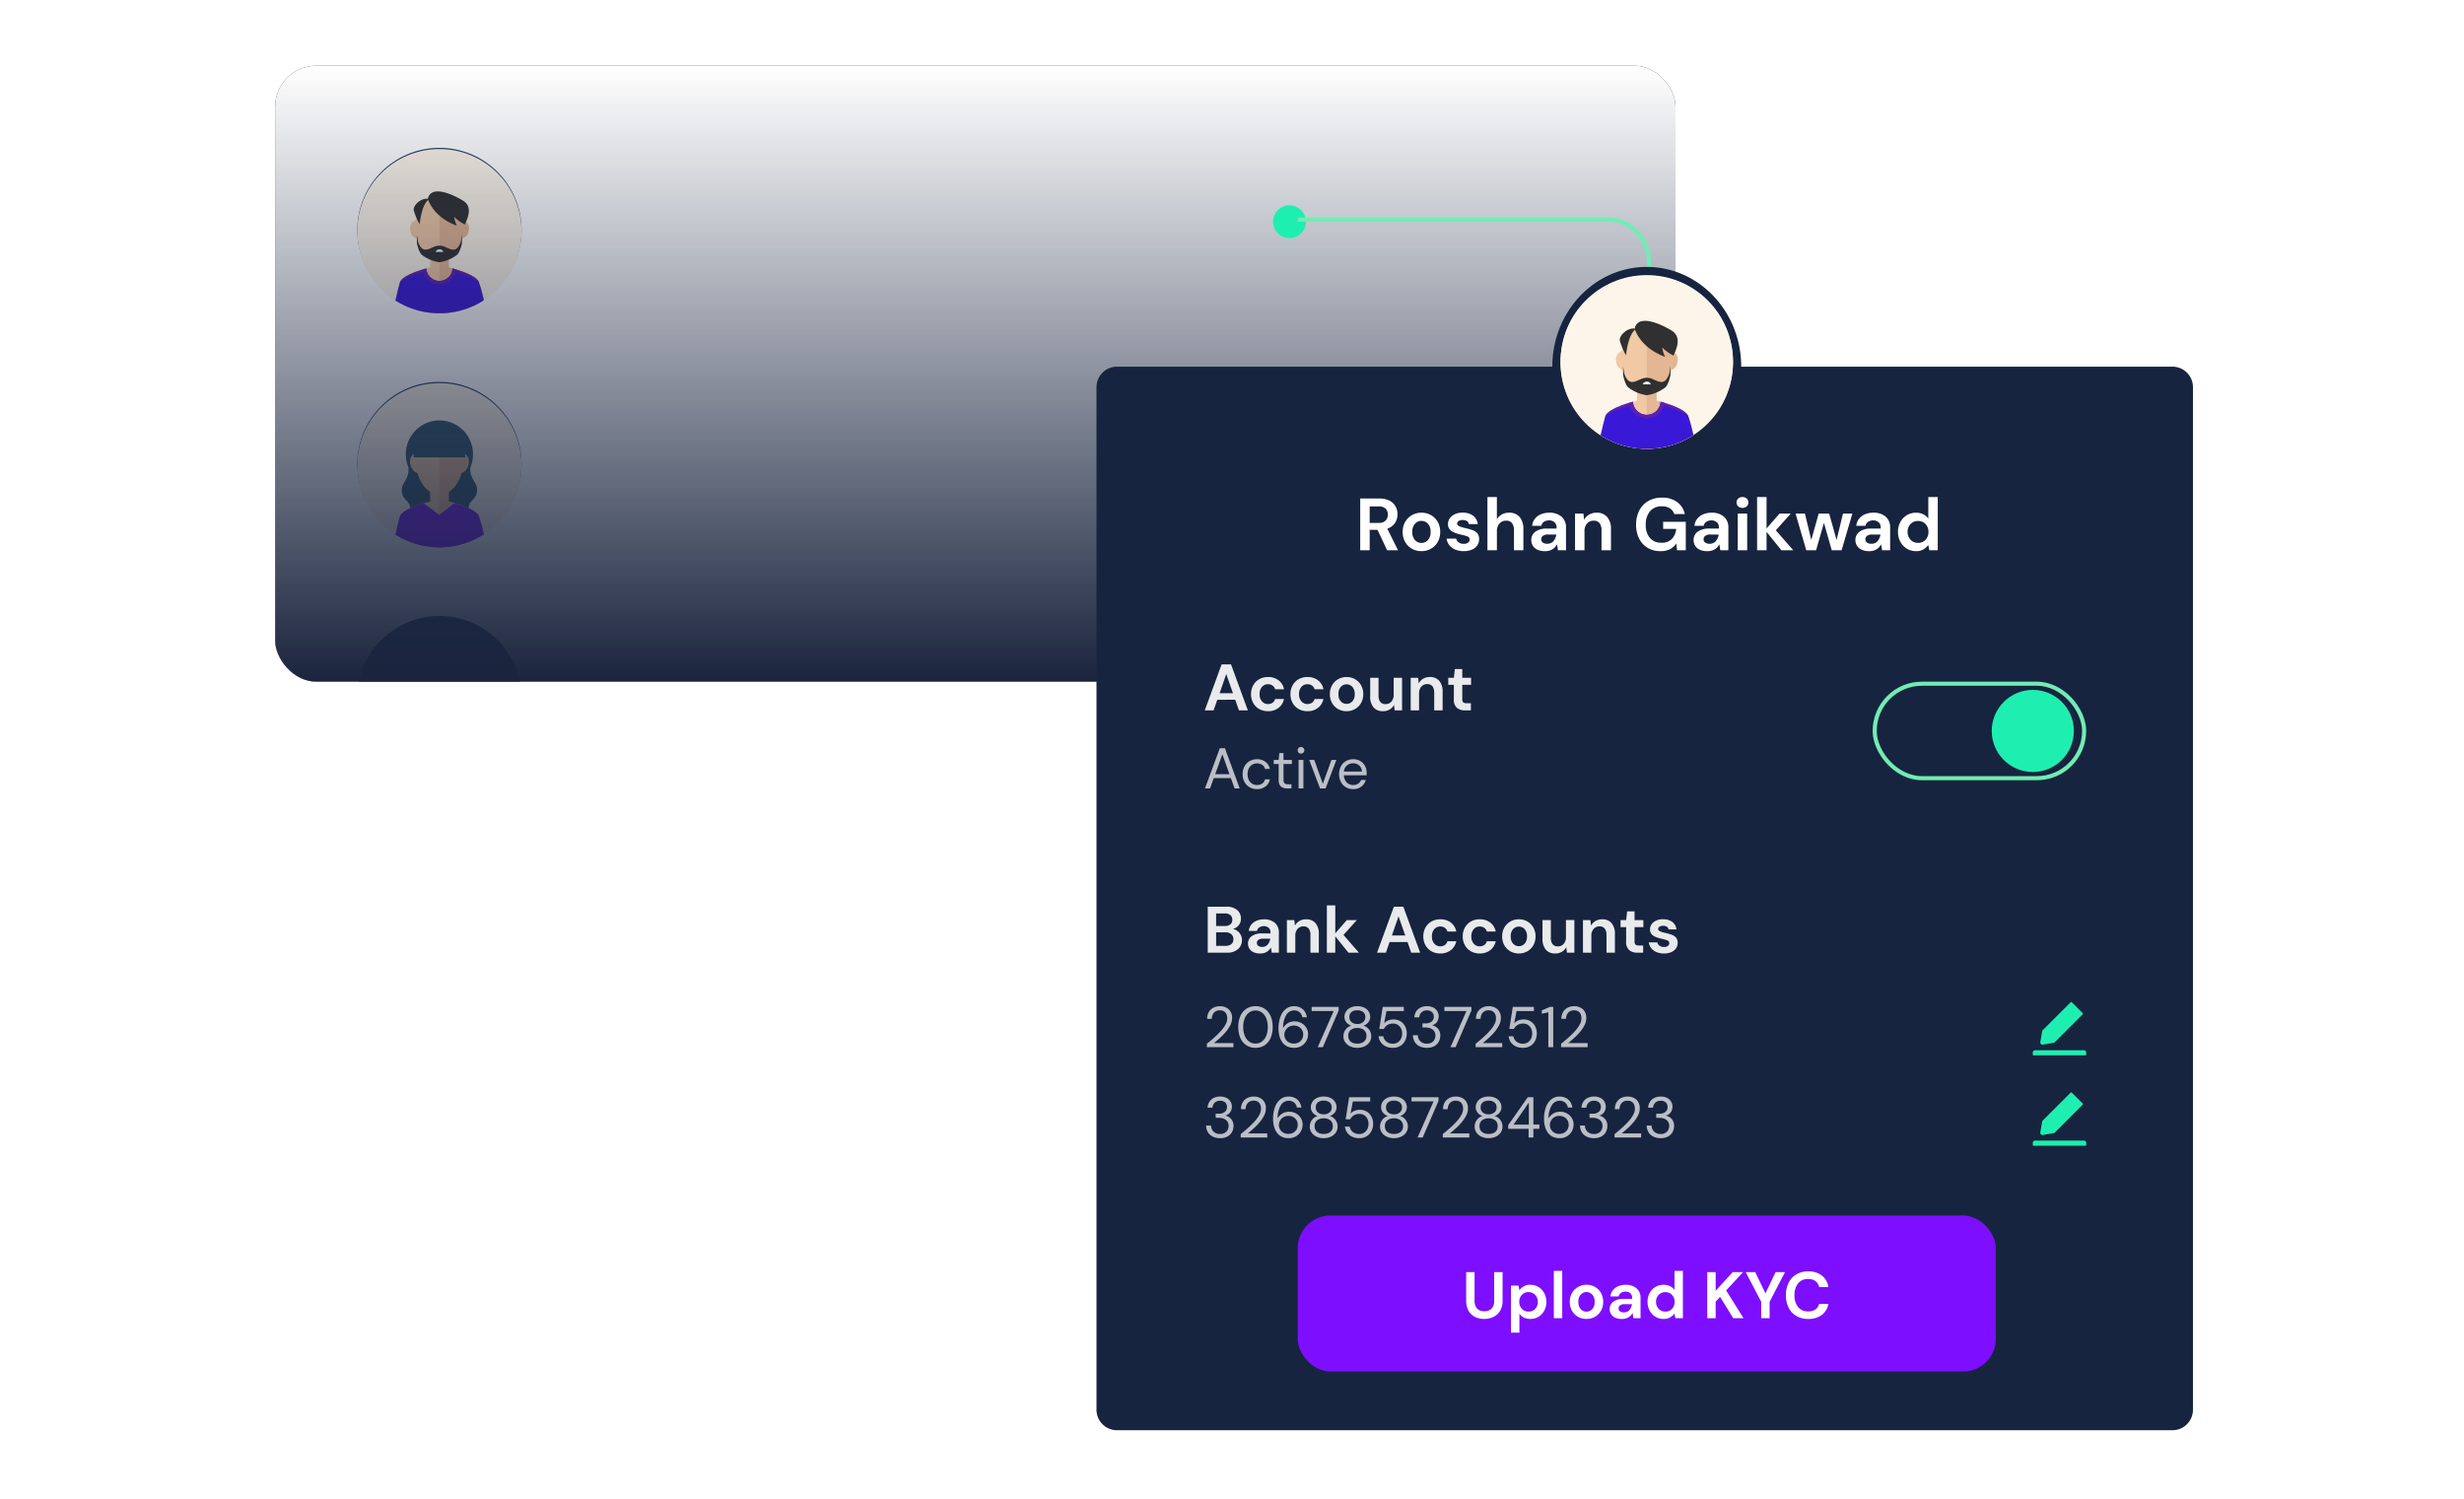 <svg xmlns="http://www.w3.org/2000/svg" xmlns:xlink="http://www.w3.org/1999/xlink" width="600" height="365" viewBox="0 0 600 365">
  <defs>
    <filter id="Rectangle_2908">
      <feOffset input="SourceAlpha"/>
      <feGaussianBlur stdDeviation="5" result="blur"/>
      <feFlood result="color"/>
      <feComposite operator="out" in="SourceGraphic" in2="blur"/>
      <feComposite operator="in" in="color"/>
      <feComposite operator="in" in2="SourceGraphic"/>
    </filter>
    <clipPath id="clip-path">
      <circle id="Ellipse_240" data-name="Ellipse 240" cx="20" cy="20" r="20"/>
    </clipPath>
    <linearGradient id="linear-gradient" x1="0.5" x2="0.5" y2="1" gradientUnits="objectBoundingBox">
      <stop offset="0" stop-color="#17243f" stop-opacity="0"/>
      <stop offset="1" stop-color="#1a243d"/>
    </linearGradient>
    <filter id="Ellipse_227" x="295" y="35" width="38" height="38" filterUnits="userSpaceOnUse">
      <feOffset input="SourceAlpha"/>
      <feGaussianBlur stdDeviation="5" result="blur-2"/>
      <feFlood flood-color="#1eefb0"/>
      <feComposite operator="in" in2="blur-2"/>
      <feComposite in="SourceGraphic"/>
    </filter>
    <clipPath id="clip-path-3">
      <rect id="Rectangle_2912" data-name="Rectangle 2912" width="99" height="32" transform="translate(1123 2285)" fill="#fff" stroke="#707070" stroke-width="1"/>
    </clipPath>
    <filter id="Union_10" x="261" y="59" width="279" height="295.295" filterUnits="userSpaceOnUse">
      <feOffset input="SourceAlpha"/>
      <feGaussianBlur stdDeviation="2" result="blur-3"/>
      <feFlood flood-color="#71ecb4" flood-opacity="0.988"/>
      <feComposite operator="in" in2="blur-3"/>
      <feComposite in="SourceGraphic"/>
    </filter>
    <clipPath id="clip-path-4">
      <circle id="Ellipse_240-2" data-name="Ellipse 240" cx="21" cy="21" r="21"/>
    </clipPath>
  </defs>
  <g id="Group_2384" data-name="Group 2384" transform="translate(-12320 822)">
    <rect id="Rectangle_2955" data-name="Rectangle 2955" width="600" height="365" transform="translate(12320 -822)" fill="none"/>
    <g id="Group_2381" data-name="Group 2381" transform="translate(11659 -3233)">
      <g id="Group_2278" data-name="Group 2278" transform="translate(-71 -15)">
        <g data-type="innerShadowGroup">
          <rect id="Rectangle_2908-2" data-name="Rectangle 2908" width="341" height="150" rx="10" transform="translate(799 2442)" fill="#17243f"/>
          <g transform="matrix(1, 0, 0, 1, 732, 2426)" filter="url(#Rectangle_2908)">
            <rect id="Rectangle_2908-3" data-name="Rectangle 2908" width="341" height="150" rx="10" transform="translate(67 16)" fill="#fff"/>
          </g>
        </g>
        <circle id="Ellipse_224" data-name="Ellipse 224" cx="20" cy="20" r="20" transform="translate(819 2462)" fill="#293d65"/>
        <g id="avatar-svgrepo-com" transform="translate(818.999 2462.295)">
          <circle id="Ellipse_239" data-name="Ellipse 239" cx="20" cy="20" r="20" transform="translate(0.001 0)" fill="#fdf5e9"/>
          <g id="Group_2338" data-name="Group 2338" transform="translate(0.001 0)">
            <g id="Group_2337" data-name="Group 2337" transform="translate(0)" clip-path="url(#clip-path)">
              <g id="Group_2336" data-name="Group 2336" transform="translate(8.672 11.21)">
                <path id="Path_2203" data-name="Path 2203" d="M52.293,106.536c-1.289-2.441-9.578-3.972-9.578-3.972s-8.289,1.532-9.578,3.972c-.953,3.387-1.75,7.69-1.75,7.69H54.043A37.666,37.666,0,0,0,52.293,106.536Z" transform="translate(-31.387 -85.436)" fill="#f1c9a5"/>
                <path id="Path_2204" data-name="Path 2204" d="M72.387,102.564s8.289,1.532,9.578,3.972a37.646,37.646,0,0,1,1.75,7.69H72.387Z" transform="translate(-61.059 -85.436)" fill="#e4b692"/>
                <rect id="Rectangle_2936" data-name="Rectangle 2936" width="4.513" height="7.553" transform="translate(9.072 12.166)" fill="#f1c9a5"/>
                <rect id="Rectangle_2937" data-name="Rectangle 2937" width="2.257" height="7.553" transform="translate(11.328 12.166)" fill="#e4b692"/>
                <path id="Path_2205" data-name="Path 2205" d="M64.22,88.106c.406,1.165,2.044,1.833,3.247,1.833a4.057,4.057,0,0,0,1.266-.206V84.606H64.22Z" transform="translate(-55.148 -72.44)" fill="#ddac8c" opacity="0.1"/>
                <path id="Path_2206" data-name="Path 2206" d="M62.991,47.974c0-4.717-2.6-7.4-5.8-7.4s-5.8,2.683-5.8,7.4c0,6.345,2.6,8.542,5.8,8.542S62.991,54.055,62.991,47.974Z" transform="translate(-45.861 -40.574)" fill="#f1c9a5"/>
                <path id="Path_2207" data-name="Path 2207" d="M85.97,66.959a2.085,2.085,0,0,1-1.584-2.53,2.255,2.255,0,0,1,2.224-2.134,2.084,2.084,0,0,1,1.583,2.53A2.255,2.255,0,0,1,85.97,66.959Z" transform="translate(-69.723 -56.287)" fill="#e4b692"/>
                <path id="Path_2208" data-name="Path 2208" d="M46.614,64.825A2.084,2.084,0,0,1,48.2,62.3a2.256,2.256,0,0,1,2.226,2.134,2.086,2.086,0,0,1-1.584,2.53A2.255,2.255,0,0,1,46.614,64.825Z" transform="translate(-42.387 -56.288)" fill="#f1c9a5"/>
                <path id="Path_2209" data-name="Path 2209" d="M78.189,47.974c0-4.717-2.6-7.4-5.8-7.4V56.516C75.591,56.516,78.189,54.055,78.189,47.974Z" transform="translate(-61.059 -40.574)" fill="#e4b692"/>
              </g>
              <path id="Path_2210" data-name="Path 2210" d="M63.228,77.24c-.312.878-.84,1.932-1.794,1.932-1.192,0-2.045-.969-3.413-.969H58c-1.368,0-2.22.969-3.413.969-.954,0-1.482-1.055-1.794-1.932l-.27-1.69v2.023s.453,2.382,1.323,2.958A9.181,9.181,0,0,0,58,82.239h.024a9.175,9.175,0,0,0,4.154-1.708c.87-.576,1.323-2.958,1.323-2.958V75.55Z" transform="translate(-38.009 -54.676)" fill="#303030"/>
              <path id="Path_2211" data-name="Path 2211" d="M62.218,39.155S63.3,43.517,69.3,45.723a5.918,5.918,0,0,1-.667-2.155A10.5,10.5,0,0,0,71.2,45.416c.873-1.745,1.9-4.362-.41-5.8S62.988,35.614,62.218,39.155Z" transform="translate(-45.028 -27.042)" fill="#303030"/>
              <path id="Path_2212" data-name="Path 2212" d="M51.162,50.029s.446-4.98,2.3-6.081c-1.583-.69-3.994,1.411-3.738,2.694A15.933,15.933,0,0,0,51.162,50.029Z" transform="translate(-35.972 -31.707)" fill="#303030"/>
              <path id="Path_2213" data-name="Path 2213" d="M52.293,108.5c-.753-1.425-3.891-2.539-6.373-3.221a3.21,3.21,0,0,1-6.41,0c-2.482.681-5.62,1.8-6.373,3.221-.953,3.387-1.75,7.69-1.75,7.69H54.043A37.666,37.666,0,0,0,52.293,108.5Z" transform="translate(-22.715 -76.194)" fill="#3918d8"/>
              <path id="Path_2214" data-name="Path 2214" d="M43.731,106.113a3.412,3.412,0,0,0,6.781,0c2.275.59,5.067,1.506,6.292,2.666q-.051-.139-.1-.275c-.753-1.425-3.891-2.539-6.373-3.221a3.21,3.21,0,0,1-6.41,0c-2.482.681-5.62,1.8-6.373,3.221l-.067.241C38.719,107.6,41.478,106.7,43.731,106.113Z" transform="translate(-27.122 -76.194)" fill="#e53d0c" opacity="0.2"/>
              <path id="Path_2215" data-name="Path 2215" d="M57.37,105.557a4.2,4.2,0,0,0,8.3,0c-.321-.1-.637-.188-.944-.272a3.21,3.21,0,0,1-6.41,0C58.007,105.369,57.691,105.46,57.37,105.557Z" transform="translate(-41.519 -76.195)" fill="#5c1faf"/>
              <path id="Path_2216" data-name="Path 2216" d="M70.858,89.046a.887.887,0,0,0-.944-.615.978.978,0,0,0-.944.615Z" transform="translate(-49.914 -63.998)" fill="#fff"/>
            </g>
          </g>
        </g>
        <circle id="Ellipse_225" data-name="Ellipse 225" cx="20" cy="20" r="20" transform="translate(819 2519)" fill="#293d65"/>
        <path id="Intersection_1" data-name="Intersection 1" d="M-1639.6,3138a20.007,20.007,0,0,1,19.6-16,20.007,20.007,0,0,1,19.6,16Z" transform="translate(2459 -546)" fill="#293d65"/>
        <path id="Path_2266" data-name="Path 2266" d="M1.184,0V-11.2H4.8a4.644,4.644,0,0,1,2.144.432A2.819,2.819,0,0,1,8.176-9.584a3.487,3.487,0,0,1,.4,1.664,3.345,3.345,0,0,1-.568,1.9,3.069,3.069,0,0,1-1.768,1.2L8.688,0H7.1L4.832-4.624h-2.3V0ZM2.528-5.68H4.7A2.5,2.5,0,0,0,6.592-6.3a2.23,2.23,0,0,0,.592-1.6A2.13,2.13,0,0,0,6.6-9.48a2.629,2.629,0,0,0-1.912-.584H2.528ZM13.728.192A3.99,3.99,0,0,1,11.712-.32,3.7,3.7,0,0,1,10.3-1.768a4.459,4.459,0,0,1-.52-2.2,4.4,4.4,0,0,1,.528-2.2,3.737,3.737,0,0,1,1.432-1.448,4.034,4.034,0,0,1,2.024-.512,3.99,3.99,0,0,1,2.016.512,3.7,3.7,0,0,1,1.416,1.448,4.459,4.459,0,0,1,.52,2.2,4.4,4.4,0,0,1-.528,2.2A3.737,3.737,0,0,1,15.752-.32,4.034,4.034,0,0,1,13.728.192Zm0-1.152a2.55,2.55,0,0,0,1.28-.336,2.506,2.506,0,0,0,.96-1.008,3.428,3.428,0,0,0,.368-1.664,3.491,3.491,0,0,0-.36-1.664,2.454,2.454,0,0,0-.952-1.008,2.52,2.52,0,0,0-1.264-.336,2.55,2.55,0,0,0-1.28.336,2.506,2.506,0,0,0-.96,1.008,3.428,3.428,0,0,0-.368,1.664A3.428,3.428,0,0,0,11.52-2.3,2.525,2.525,0,0,0,12.472-1.3,2.477,2.477,0,0,0,13.728-.96Zm8.9,1.152a3.792,3.792,0,0,1-2.368-.72,2.807,2.807,0,0,1-1.1-1.952h1.376a1.9,1.9,0,0,0,.664,1.08,2.161,2.161,0,0,0,1.448.456,1.826,1.826,0,0,0,1.248-.36,1.115,1.115,0,0,0,.4-.856.95.95,0,0,0-.52-.96A6.921,6.921,0,0,0,22.3-3.552a8.252,8.252,0,0,1-1.28-.368,2.908,2.908,0,0,1-1.072-.68,1.584,1.584,0,0,1-.432-1.16,2.141,2.141,0,0,1,.776-1.7,3.129,3.129,0,0,1,2.1-.664,3.263,3.263,0,0,1,2.072.632,2.522,2.522,0,0,1,.936,1.8H24.08a1.384,1.384,0,0,0-.52-.952,1.858,1.858,0,0,0-1.176-.344,1.78,1.78,0,0,0-1.112.3.964.964,0,0,0-.392.8.831.831,0,0,0,.5.752,5.411,5.411,0,0,0,1.368.464,11.916,11.916,0,0,1,1.4.392,2.646,2.646,0,0,1,1.088.688,1.87,1.87,0,0,1,.424,1.32A2.168,2.168,0,0,1,24.856-.5,3.348,3.348,0,0,1,22.624.192ZM27.584,0V-11.52h1.344v4.944A2.827,2.827,0,0,1,30.064-7.72a3.246,3.246,0,0,1,1.6-.408,2.939,2.939,0,0,1,2.208.856A3.65,3.65,0,0,1,34.7-4.64V0H33.376V-4.5q0-2.48-2-2.48a2.3,2.3,0,0,0-1.744.744,2.966,2.966,0,0,0-.7,2.12V0ZM39.376.192a3.6,3.6,0,0,1-1.648-.336,2.284,2.284,0,0,1-.976-.9,2.409,2.409,0,0,1-.32-1.216,2.155,2.155,0,0,1,.928-1.872,4.309,4.309,0,0,1,2.528-.656h2.144v-.1a2.118,2.118,0,0,0-.544-1.576,1.984,1.984,0,0,0-1.456-.536A2.321,2.321,0,0,0,38.68-6.6a1.717,1.717,0,0,0-.712,1.144H36.592a2.547,2.547,0,0,1,.584-1.456,3.264,3.264,0,0,1,1.256-.9,4.133,4.133,0,0,1,1.6-.312,3.288,3.288,0,0,1,2.5.888,3.293,3.293,0,0,1,.84,2.36V0h-1.2L42.1-1.424A3.148,3.148,0,0,1,41.112-.28,2.887,2.887,0,0,1,39.376.192Zm.208-1.136a2.189,2.189,0,0,0,1.32-.4,2.553,2.553,0,0,0,.84-1.04,3.239,3.239,0,0,0,.288-1.344v-.016H40a2.638,2.638,0,0,0-1.672.408A1.272,1.272,0,0,0,37.84-2.32a1.231,1.231,0,0,0,.456,1A1.972,1.972,0,0,0,39.584-.944ZM45.392,0V-7.936h1.216l.08,1.424a2.882,2.882,0,0,1,1.1-1.184,3.11,3.11,0,0,1,1.632-.432,3.006,3.006,0,0,1,2.248.856,3.628,3.628,0,0,1,.84,2.632V0H51.168V-4.5q0-2.48-2.048-2.48a2.212,2.212,0,0,0-1.7.744,3.032,3.032,0,0,0-.68,2.12V0ZM63.68.192a5.147,5.147,0,0,1-2.752-.728,4.926,4.926,0,0,1-1.84-2.032,6.625,6.625,0,0,1-.656-3.016A6.608,6.608,0,0,1,59.1-8.608a4.936,4.936,0,0,1,1.888-2.048,5.5,5.5,0,0,1,2.888-.736,5.211,5.211,0,0,1,3.144.912A4.136,4.136,0,0,1,68.64-7.968H67.088a2.577,2.577,0,0,0-1.064-1.6,3.651,3.651,0,0,0-2.152-.592,4.06,4.06,0,0,0-2.144.552,3.7,3.7,0,0,0-1.416,1.576,5.492,5.492,0,0,0-.5,2.448,5.568,5.568,0,0,0,.5,2.448A3.722,3.722,0,0,0,61.68-1.56a3.773,3.773,0,0,0,2.048.552,3.391,3.391,0,0,0,2.7-1.048,4.758,4.758,0,0,0,1.04-2.872H64.24V-5.984h4.608V0H67.616L67.5-1.84a4.462,4.462,0,0,1-1.488,1.5A4.51,4.51,0,0,1,63.68.192Zm9.856,0a3.6,3.6,0,0,1-1.648-.336,2.284,2.284,0,0,1-.976-.9,2.409,2.409,0,0,1-.32-1.216,2.155,2.155,0,0,1,.928-1.872,4.309,4.309,0,0,1,2.528-.656h2.144v-.1a2.118,2.118,0,0,0-.544-1.576,1.984,1.984,0,0,0-1.456-.536A2.321,2.321,0,0,0,72.84-6.6a1.717,1.717,0,0,0-.712,1.144H70.752a2.547,2.547,0,0,1,.584-1.456,3.264,3.264,0,0,1,1.256-.9,4.133,4.133,0,0,1,1.6-.312,3.288,3.288,0,0,1,2.5.888,3.293,3.293,0,0,1,.84,2.36V0h-1.2l-.08-1.424A3.147,3.147,0,0,1,75.272-.28,2.887,2.887,0,0,1,73.536.192Zm.208-1.136a2.189,2.189,0,0,0,1.32-.4,2.553,2.553,0,0,0,.84-1.04,3.239,3.239,0,0,0,.288-1.344v-.016H74.16a2.638,2.638,0,0,0-1.672.408A1.272,1.272,0,0,0,72-2.32a1.231,1.231,0,0,0,.456,1A1.972,1.972,0,0,0,73.744-.944ZM80.368-9.7A.9.9,0,0,1,79.7-9.96a.9.9,0,0,1-.264-.664.855.855,0,0,1,.264-.64.915.915,0,0,1,.664-.256.923.923,0,0,1,.656.256.842.842,0,0,1,.272.64.887.887,0,0,1-.272.664A.908.908,0,0,1,80.368-9.7ZM79.7,0V-7.936H81.04V0Zm3.68,0V-11.52H84.72v6.928l3.248-3.344h1.648L86.1-4.352,90.064,0H88.352L84.72-4.112V0ZM93.04,0,90.72-7.936h1.344l1.68,6.224L95.6-7.936h1.52l1.872,6.224,1.664-6.224h1.36L99.7,0H98.32L96.368-6.544,94.416,0Zm12.816.192a3.6,3.6,0,0,1-1.648-.336,2.284,2.284,0,0,1-.976-.9,2.409,2.409,0,0,1-.32-1.216,2.155,2.155,0,0,1,.928-1.872,4.309,4.309,0,0,1,2.528-.656h2.144v-.1a2.118,2.118,0,0,0-.544-1.576,1.984,1.984,0,0,0-1.456-.536,2.321,2.321,0,0,0-1.352.392,1.717,1.717,0,0,0-.712,1.144h-1.376a2.547,2.547,0,0,1,.584-1.456,3.264,3.264,0,0,1,1.256-.9,4.133,4.133,0,0,1,1.6-.312,3.288,3.288,0,0,1,2.5.888,3.293,3.293,0,0,1,.84,2.36V0h-1.2l-.08-1.424a3.147,3.147,0,0,1-.984,1.144A2.887,2.887,0,0,1,105.856.192Zm.208-1.136a2.189,2.189,0,0,0,1.32-.4,2.553,2.553,0,0,0,.84-1.04,3.239,3.239,0,0,0,.288-1.344v-.016H106.48a2.638,2.638,0,0,0-1.672.408,1.272,1.272,0,0,0-.488,1.016,1.231,1.231,0,0,0,.456,1A1.972,1.972,0,0,0,106.064-.944ZM115.472.192A3.887,3.887,0,0,1,113.4-.352a3.7,3.7,0,0,1-1.376-1.488,4.6,4.6,0,0,1-.488-2.144,4.492,4.492,0,0,1,.5-2.136,3.736,3.736,0,0,1,1.376-1.472,3.92,3.92,0,0,1,2.08-.536,3.624,3.624,0,0,1,1.728.4,2.883,2.883,0,0,1,1.168,1.12V-11.52h1.344V0h-1.216l-.128-1.312a3.715,3.715,0,0,1-1.1,1.04A3.275,3.275,0,0,1,115.472.192Zm.144-1.168a2.663,2.663,0,0,0,1.416-.376,2.571,2.571,0,0,0,.96-1.048,3.4,3.4,0,0,0,.344-1.568,3.4,3.4,0,0,0-.344-1.568,2.571,2.571,0,0,0-.96-1.048,2.663,2.663,0,0,0-1.416-.376,2.633,2.633,0,0,0-1.4.376,2.571,2.571,0,0,0-.96,1.048,3.4,3.4,0,0,0-.344,1.568,3.4,3.4,0,0,0,.344,1.568,2.571,2.571,0,0,0,.96,1.048A2.633,2.633,0,0,0,115.616-.976Z" transform="translate(867 2481)" fill="#fff"/>
        <path id="Path_2268" data-name="Path 2268" d="M4.56,0,.352-11.2H1.808L5.344-1.424,8.912-11.2h1.424L6.128,0Zm8.048-9.7a.9.9,0,0,1-.664-.264.9.9,0,0,1-.264-.664.855.855,0,0,1,.264-.64.915.915,0,0,1,.664-.256.923.923,0,0,1,.656.256.842.842,0,0,1,.272.64.887.887,0,0,1-.272.664A.908.908,0,0,1,12.608-9.7ZM11.936,0V-7.936H13.28V0Zm7.28.192a3.887,3.887,0,0,1-2.072-.544A3.7,3.7,0,0,1,15.768-1.84a4.6,4.6,0,0,1-.488-2.144,4.492,4.492,0,0,1,.5-2.136,3.736,3.736,0,0,1,1.376-1.472,3.92,3.92,0,0,1,2.08-.536,3.624,3.624,0,0,1,1.728.4,2.883,2.883,0,0,1,1.168,1.12V-11.52h1.344V0H22.256l-.128-1.312a3.716,3.716,0,0,1-1.1,1.04A3.275,3.275,0,0,1,19.216.192ZM19.36-.976a2.663,2.663,0,0,0,1.416-.376,2.571,2.571,0,0,0,.96-1.048,3.4,3.4,0,0,0,.344-1.568,3.4,3.4,0,0,0-.344-1.568,2.571,2.571,0,0,0-.96-1.048A2.663,2.663,0,0,0,19.36-6.96a2.633,2.633,0,0,0-1.4.376A2.571,2.571,0,0,0,17-5.536a3.4,3.4,0,0,0-.344,1.568A3.4,3.4,0,0,0,17-2.4a2.571,2.571,0,0,0,.96,1.048A2.633,2.633,0,0,0,19.36-.976Zm7.168,4.5L28.5-.768h-.464L24.88-7.936h1.456L28.96-1.76l2.784-6.176h1.392L27.936,3.52ZM36.7.192a3.6,3.6,0,0,1-1.648-.336,2.284,2.284,0,0,1-.976-.9,2.409,2.409,0,0,1-.32-1.216,2.155,2.155,0,0,1,.928-1.872,4.309,4.309,0,0,1,2.528-.656H39.36v-.1a2.118,2.118,0,0,0-.544-1.576,1.984,1.984,0,0,0-1.456-.536,2.321,2.321,0,0,0-1.352.392A1.717,1.717,0,0,0,35.3-5.456H33.92A2.547,2.547,0,0,1,34.5-6.912a3.264,3.264,0,0,1,1.256-.9,4.133,4.133,0,0,1,1.6-.312,3.288,3.288,0,0,1,2.5.888,3.293,3.293,0,0,1,.84,2.36V0H39.5l-.08-1.424A3.148,3.148,0,0,1,38.44-.28,2.887,2.887,0,0,1,36.7.192Zm.208-1.136a2.189,2.189,0,0,0,1.32-.4,2.553,2.553,0,0,0,.84-1.04,3.239,3.239,0,0,0,.288-1.344v-.016H37.328a2.638,2.638,0,0,0-1.672.408,1.272,1.272,0,0,0-.488,1.016,1.231,1.231,0,0,0,.456,1A1.972,1.972,0,0,0,36.912-.944ZM51.088.192A4.7,4.7,0,0,1,49-.264,3.474,3.474,0,0,1,47.5-1.68a4.807,4.807,0,0,1-.56-2.448V-11.2h1.344v7.088a3.12,3.12,0,0,0,.784,2.368,2.871,2.871,0,0,0,2.048.736,2.814,2.814,0,0,0,2.032-.736,3.16,3.16,0,0,0,.768-2.368V-11.2h1.344v7.072A4.807,4.807,0,0,1,54.7-1.68,3.464,3.464,0,0,1,53.2-.264,4.793,4.793,0,0,1,51.088.192Zm9.968,0a3.887,3.887,0,0,1-2.072-.544A3.7,3.7,0,0,1,57.608-1.84a4.6,4.6,0,0,1-.488-2.144,4.492,4.492,0,0,1,.5-2.136,3.736,3.736,0,0,1,1.376-1.472,3.92,3.92,0,0,1,2.08-.536,3.624,3.624,0,0,1,1.728.4,2.883,2.883,0,0,1,1.168,1.12V-11.52h1.344V0H64.1l-.128-1.312a3.716,3.716,0,0,1-1.1,1.04A3.275,3.275,0,0,1,61.056.192ZM61.2-.976a2.663,2.663,0,0,0,1.416-.376,2.571,2.571,0,0,0,.96-1.048,3.4,3.4,0,0,0,.344-1.568,3.4,3.4,0,0,0-.344-1.568,2.571,2.571,0,0,0-.96-1.048A2.663,2.663,0,0,0,61.2-6.96a2.633,2.633,0,0,0-1.4.376,2.571,2.571,0,0,0-.96,1.048A3.4,3.4,0,0,0,58.5-3.968,3.4,3.4,0,0,0,58.84-2.4a2.571,2.571,0,0,0,.96,1.048A2.633,2.633,0,0,0,61.2-.976ZM70.144.192A3.6,3.6,0,0,1,68.5-.144a2.284,2.284,0,0,1-.976-.9,2.409,2.409,0,0,1-.32-1.216,2.155,2.155,0,0,1,.928-1.872,4.309,4.309,0,0,1,2.528-.656H72.8v-.1a2.118,2.118,0,0,0-.544-1.576A1.984,1.984,0,0,0,70.8-6.992a2.321,2.321,0,0,0-1.352.392,1.717,1.717,0,0,0-.712,1.144H67.36a2.547,2.547,0,0,1,.584-1.456,3.264,3.264,0,0,1,1.256-.9,4.133,4.133,0,0,1,1.6-.312,3.288,3.288,0,0,1,2.5.888,3.293,3.293,0,0,1,.84,2.36V0h-1.2l-.08-1.424A3.147,3.147,0,0,1,71.88-.28,2.887,2.887,0,0,1,70.144.192Zm.208-1.136a2.189,2.189,0,0,0,1.32-.4,2.553,2.553,0,0,0,.84-1.04A3.239,3.239,0,0,0,72.8-3.728v-.016H70.768a2.638,2.638,0,0,0-1.672.408,1.272,1.272,0,0,0-.488,1.016,1.231,1.231,0,0,0,.456,1A1.972,1.972,0,0,0,70.352-.944ZM79.2.192a3.792,3.792,0,0,1-2.368-.72,2.807,2.807,0,0,1-1.1-1.952H77.1a1.9,1.9,0,0,0,.664,1.08,2.161,2.161,0,0,0,1.448.456,1.826,1.826,0,0,0,1.248-.36,1.115,1.115,0,0,0,.4-.856.95.95,0,0,0-.52-.96,6.922,6.922,0,0,0-1.464-.432A8.252,8.252,0,0,1,77.6-3.92a2.908,2.908,0,0,1-1.072-.68A1.584,1.584,0,0,1,76.1-5.76a2.141,2.141,0,0,1,.776-1.7,3.129,3.129,0,0,1,2.1-.664,3.263,3.263,0,0,1,2.072.632,2.522,2.522,0,0,1,.936,1.8H80.656a1.384,1.384,0,0,0-.52-.952,1.858,1.858,0,0,0-1.176-.344,1.78,1.78,0,0,0-1.112.3.964.964,0,0,0-.392.8.831.831,0,0,0,.5.752,5.411,5.411,0,0,0,1.368.464,11.916,11.916,0,0,1,1.4.392,2.646,2.646,0,0,1,1.088.688,1.87,1.87,0,0,1,.424,1.32A2.168,2.168,0,0,1,81.432-.5,3.348,3.348,0,0,1,79.2.192Z" transform="translate(867 2538)" fill="#fff"/>
        <path id="Path_2267" data-name="Path 2267" d="M.9,8.654q.321.021.667.021a4.422,4.422,0,0,0,.677-.051,3.037,3.037,0,0,0,.632-.167,1.844,1.844,0,0,0,.54-.321A1.608,1.608,0,0,0,3.8,7.619,2.131,2.131,0,0,0,4,6.87H.6a2.26,2.26,0,0,1,.113-.2l.195-.325q.123-.2.273-.431H3.828a.532.532,0,0,0-.171-.359,1.878,1.878,0,0,0-.414-.325,2.977,2.977,0,0,0-.5-.236A1.275,1.275,0,0,0,2.331,4.9H.6a1.606,1.606,0,0,1,.12-.246q.092-.164.195-.325L1.1,4.047a.777.777,0,0,1,.085-.123H6.877L6.839,4q-.038.075-.1.181L6.6,4.413l-.14.236q-.065.109-.109.181L6.31,4.9h-1.5a4.387,4.387,0,0,1,.25.5,1.777,1.777,0,0,1,.133.516H6.877L6.31,6.87H5.257A2.721,2.721,0,0,1,4.9,7.957a2.642,2.642,0,0,1-.677.749,3.09,3.09,0,0,1-.892.458,5.237,5.237,0,0,1-1.012.222.169.169,0,0,0,.024.044q.024.038.058.085a1.4,1.4,0,0,0,.082.116l3.035,4.19v.171h-1.3L.9,9.557ZM12.985,14V5.516l-1.582.35V5.054L13.377,4.2h.8V14Zm7.084.168a3.924,3.924,0,0,1-2.247-.637,4.064,4.064,0,0,1-1.449-1.778,6.515,6.515,0,0,1-.5-2.653,6.515,6.515,0,0,1,.5-2.653,4.064,4.064,0,0,1,1.449-1.778,3.924,3.924,0,0,1,2.247-.637,3.891,3.891,0,0,1,2.24.637,4.083,4.083,0,0,1,1.442,1.778,6.515,6.515,0,0,1,.5,2.653,6.515,6.515,0,0,1-.5,2.653,4.083,4.083,0,0,1-1.442,1.778A3.891,3.891,0,0,1,20.069,14.168Zm0-1.036a2.581,2.581,0,0,0,1.533-.483,3.177,3.177,0,0,0,1.064-1.386A5.5,5.5,0,0,0,23.051,9.1a5.446,5.446,0,0,0-.385-2.156A3.182,3.182,0,0,0,21.6,5.565a2.685,2.685,0,0,0-3.073,0,3.253,3.253,0,0,0-1.064,1.379A5.36,5.36,0,0,0,17.073,9.1a5.411,5.411,0,0,0,.392,2.163,3.248,3.248,0,0,0,1.064,1.386A2.572,2.572,0,0,0,20.069,13.132Zm4.452,2.534.812-3.094h1.218l-1.218,3.094Zm7.322-1.5a3.924,3.924,0,0,1-2.247-.637,4.064,4.064,0,0,1-1.449-1.778,6.515,6.515,0,0,1-.5-2.653,6.515,6.515,0,0,1,.5-2.653A4.064,4.064,0,0,1,29.6,4.669a4.269,4.269,0,0,1,4.487,0,4.083,4.083,0,0,1,1.442,1.778,6.515,6.515,0,0,1,.5,2.653,6.515,6.515,0,0,1-.5,2.653,4.083,4.083,0,0,1-1.442,1.778A3.891,3.891,0,0,1,31.843,14.168Zm0-1.036a2.581,2.581,0,0,0,1.533-.483,3.177,3.177,0,0,0,1.064-1.386A5.5,5.5,0,0,0,34.825,9.1a5.446,5.446,0,0,0-.385-2.156,3.182,3.182,0,0,0-1.064-1.379,2.685,2.685,0,0,0-3.073,0,3.253,3.253,0,0,0-1.064,1.379A5.36,5.36,0,0,0,28.847,9.1a5.411,5.411,0,0,0,.392,2.163A3.248,3.248,0,0,0,30.3,12.649,2.572,2.572,0,0,0,31.843,13.132Zm9.7,1.036a3.924,3.924,0,0,1-2.247-.637,4.064,4.064,0,0,1-1.449-1.778,6.515,6.515,0,0,1-.5-2.653,6.515,6.515,0,0,1,.5-2.653A4.064,4.064,0,0,1,39.3,4.669a4.269,4.269,0,0,1,4.487,0,4.083,4.083,0,0,1,1.442,1.778,6.515,6.515,0,0,1,.5,2.653,6.515,6.515,0,0,1-.5,2.653,4.083,4.083,0,0,1-1.442,1.778A3.891,3.891,0,0,1,41.545,14.168Zm0-1.036a2.581,2.581,0,0,0,1.533-.483,3.177,3.177,0,0,0,1.064-1.386A5.5,5.5,0,0,0,44.527,9.1a5.446,5.446,0,0,0-.385-2.156,3.182,3.182,0,0,0-1.064-1.379,2.685,2.685,0,0,0-3.073,0,3.253,3.253,0,0,0-1.064,1.379A5.36,5.36,0,0,0,38.549,9.1a5.411,5.411,0,0,0,.392,2.163,3.248,3.248,0,0,0,1.064,1.386A2.572,2.572,0,0,0,41.545,13.132Zm9.7,1.036A3.924,3.924,0,0,1,49,13.531a4.064,4.064,0,0,1-1.449-1.778,6.515,6.515,0,0,1-.5-2.653,6.515,6.515,0,0,1,.5-2.653A4.064,4.064,0,0,1,49,4.669a4.269,4.269,0,0,1,4.487,0,4.083,4.083,0,0,1,1.442,1.778,6.515,6.515,0,0,1,.5,2.653,6.515,6.515,0,0,1-.5,2.653,4.083,4.083,0,0,1-1.442,1.778A3.891,3.891,0,0,1,51.247,14.168Zm0-1.036a2.581,2.581,0,0,0,1.533-.483,3.177,3.177,0,0,0,1.064-1.386A5.5,5.5,0,0,0,54.229,9.1a5.446,5.446,0,0,0-.385-2.156A3.182,3.182,0,0,0,52.78,5.565a2.685,2.685,0,0,0-3.073,0,3.253,3.253,0,0,0-1.064,1.379A5.36,5.36,0,0,0,48.251,9.1a5.411,5.411,0,0,0,.392,2.163,3.248,3.248,0,0,0,1.064,1.386A2.572,2.572,0,0,0,51.247,13.132Z" transform="translate(867 2486)" fill="#fff" opacity="0.7"/>
        <path id="Path_2269" data-name="Path 2269" d="M.9,8.654q.321.021.667.021a4.422,4.422,0,0,0,.677-.051,3.037,3.037,0,0,0,.632-.167,1.844,1.844,0,0,0,.54-.321A1.608,1.608,0,0,0,3.8,7.619,2.131,2.131,0,0,0,4,6.87H.6a2.26,2.26,0,0,1,.113-.2l.195-.325q.123-.2.273-.431H3.828a.532.532,0,0,0-.171-.359,1.878,1.878,0,0,0-.414-.325,2.977,2.977,0,0,0-.5-.236A1.275,1.275,0,0,0,2.331,4.9H.6a1.606,1.606,0,0,1,.12-.246q.092-.164.195-.325L1.1,4.047a.777.777,0,0,1,.085-.123H6.877L6.839,4q-.038.075-.1.181L6.6,4.413l-.14.236q-.065.109-.109.181L6.31,4.9h-1.5a4.387,4.387,0,0,1,.25.5,1.777,1.777,0,0,1,.133.516H6.877L6.31,6.87H5.257A2.721,2.721,0,0,1,4.9,7.957a2.642,2.642,0,0,1-.677.749,3.09,3.09,0,0,1-.892.458,5.237,5.237,0,0,1-1.012.222.169.169,0,0,0,.024.044q.024.038.058.085a1.4,1.4,0,0,0,.082.116l3.035,4.19v.171h-1.3L.9,9.557Zm14.456,5.514A3.932,3.932,0,0,1,13.6,13.8a3.03,3.03,0,0,1-1.183-1,3.172,3.172,0,0,1-.539-1.449h1.148a2.2,2.2,0,0,0,.784,1.309,2.4,2.4,0,0,0,1.554.5,2.153,2.153,0,0,0,1.2-.329,2.179,2.179,0,0,0,.777-.889,2.805,2.805,0,0,0,.273-1.246A2.508,2.508,0,0,0,17,8.932a2.066,2.066,0,0,0-1.6-.672,2.535,2.535,0,0,0-1.386.364,2.173,2.173,0,0,0-.84.952h-1.12L12.9,4.2h5.138V5.222H13.811L13.237,8.2a2.512,2.512,0,0,1,.931-.672,3.314,3.314,0,0,1,1.365-.266,3.056,3.056,0,0,1,2.814,1.666,3.7,3.7,0,0,1,.406,1.75,3.827,3.827,0,0,1-.4,1.736,3.12,3.12,0,0,1-1.162,1.274A3.41,3.41,0,0,1,15.351,14.168Zm9.058,0a3.924,3.924,0,0,1-2.247-.637,4.064,4.064,0,0,1-1.449-1.778,6.515,6.515,0,0,1-.5-2.653,6.515,6.515,0,0,1,.5-2.653,4.064,4.064,0,0,1,1.449-1.778,4.269,4.269,0,0,1,4.487,0,4.083,4.083,0,0,1,1.442,1.778A6.515,6.515,0,0,1,28.6,9.1a6.515,6.515,0,0,1-.5,2.653,4.083,4.083,0,0,1-1.442,1.778A3.891,3.891,0,0,1,24.409,14.168Zm0-1.036a2.581,2.581,0,0,0,1.533-.483,3.177,3.177,0,0,0,1.064-1.386A5.5,5.5,0,0,0,27.391,9.1a5.446,5.446,0,0,0-.385-2.156,3.182,3.182,0,0,0-1.064-1.379,2.685,2.685,0,0,0-3.073,0,3.253,3.253,0,0,0-1.064,1.379A5.36,5.36,0,0,0,21.413,9.1a5.411,5.411,0,0,0,.392,2.163,3.248,3.248,0,0,0,1.064,1.386A2.572,2.572,0,0,0,24.409,13.132Zm4.452,2.534.812-3.094h1.218l-1.218,3.094Zm7.322-1.5a3.924,3.924,0,0,1-2.247-.637,4.064,4.064,0,0,1-1.449-1.778,6.515,6.515,0,0,1-.5-2.653,6.515,6.515,0,0,1,.5-2.653,4.064,4.064,0,0,1,1.449-1.778,4.269,4.269,0,0,1,4.487,0,4.083,4.083,0,0,1,1.442,1.778,6.515,6.515,0,0,1,.5,2.653,6.515,6.515,0,0,1-.5,2.653,4.083,4.083,0,0,1-1.442,1.778A3.891,3.891,0,0,1,36.183,14.168Zm0-1.036a2.581,2.581,0,0,0,1.533-.483,3.177,3.177,0,0,0,1.064-1.386A5.5,5.5,0,0,0,39.165,9.1a5.446,5.446,0,0,0-.385-2.156,3.182,3.182,0,0,0-1.064-1.379,2.685,2.685,0,0,0-3.073,0,3.253,3.253,0,0,0-1.064,1.379A5.36,5.36,0,0,0,33.187,9.1a5.411,5.411,0,0,0,.392,2.163,3.248,3.248,0,0,0,1.064,1.386A2.572,2.572,0,0,0,36.183,13.132Zm9.7,1.036a3.924,3.924,0,0,1-2.247-.637,4.064,4.064,0,0,1-1.449-1.778,6.515,6.515,0,0,1-.5-2.653,6.515,6.515,0,0,1,.5-2.653,4.064,4.064,0,0,1,1.449-1.778,4.269,4.269,0,0,1,4.487,0,4.083,4.083,0,0,1,1.442,1.778,6.515,6.515,0,0,1,.5,2.653,6.515,6.515,0,0,1-.5,2.653,4.083,4.083,0,0,1-1.442,1.778A3.891,3.891,0,0,1,45.885,14.168Zm0-1.036a2.581,2.581,0,0,0,1.533-.483,3.177,3.177,0,0,0,1.064-1.386A5.5,5.5,0,0,0,48.867,9.1a5.446,5.446,0,0,0-.385-2.156,3.182,3.182,0,0,0-1.064-1.379,2.685,2.685,0,0,0-3.073,0,3.253,3.253,0,0,0-1.064,1.379A5.36,5.36,0,0,0,42.889,9.1a5.411,5.411,0,0,0,.392,2.163,3.248,3.248,0,0,0,1.064,1.386A2.572,2.572,0,0,0,45.885,13.132Zm9.7,1.036a3.924,3.924,0,0,1-2.247-.637,4.064,4.064,0,0,1-1.449-1.778,6.515,6.515,0,0,1-.5-2.653,6.515,6.515,0,0,1,.5-2.653A4.064,4.064,0,0,1,53.34,4.669a4.269,4.269,0,0,1,4.487,0,4.083,4.083,0,0,1,1.442,1.778,6.515,6.515,0,0,1,.5,2.653,6.515,6.515,0,0,1-.5,2.653,4.083,4.083,0,0,1-1.442,1.778A3.891,3.891,0,0,1,55.587,14.168Zm0-1.036a2.581,2.581,0,0,0,1.533-.483,3.177,3.177,0,0,0,1.064-1.386A5.5,5.5,0,0,0,58.569,9.1a5.446,5.446,0,0,0-.385-2.156A3.182,3.182,0,0,0,57.12,5.565a2.685,2.685,0,0,0-3.073,0,3.253,3.253,0,0,0-1.064,1.379A5.36,5.36,0,0,0,52.591,9.1a5.411,5.411,0,0,0,.392,2.163,3.248,3.248,0,0,0,1.064,1.386A2.572,2.572,0,0,0,55.587,13.132Z" transform="translate(867 2543)" fill="#fff" opacity="0.7"/>
        <g id="avatar-svgrepo-com-2" transform="translate(818.999 2519.295)">
          <circle id="Ellipse_241" data-name="Ellipse 241" cx="20" cy="20" r="20" transform="translate(0.001 0)" fill="#fdf5e9"/>
          <g id="Group_2341" data-name="Group 2341" transform="translate(0.001 0)">
            <g id="Group_2340" data-name="Group 2340" transform="translate(0 0)" clip-path="url(#clip-path)">
              <path id="Path_2217" data-name="Path 2217" d="M40.862,61.587c0,3.263-1.79,3.347-1.663,5.507.142,2.392,2.012,2.4,2.012,4.043s-1.72,3.488-.2,5.259h7.352V56.445Z" transform="translate(-28.364 -40.849)" fill="#2e576d"/>
              <path id="Path_2218" data-name="Path 2218" d="M79.88,61.2c0,3.263,1.79,3.347,1.663,5.507-.141,2.392-2.011,2.4-2.011,4.043s1.719,3.488.2,5.259H72.375V56.055Z" transform="translate(-52.378 -40.567)" fill="#2e576d"/>
              <g id="Group_2339" data-name="Group 2339" transform="translate(8.672 9.088)">
                <ellipse id="Ellipse_242" data-name="Ellipse 242" cx="8.188" cy="8.241" rx="8.188" ry="8.241" transform="translate(3.14)" fill="#2e576d"/>
                <path id="Path_2219" data-name="Path 2219" d="M52.293,106.536c-1.289-2.441-9.578-3.972-9.578-3.972s-8.289,1.532-9.578,3.972c-.953,3.387-1.75,7.69-1.75,7.69H54.043A37.666,37.666,0,0,0,52.293,106.536Z" transform="translate(-31.387 -83.314)" fill="#f1c9a5"/>
                <path id="Path_2220" data-name="Path 2220" d="M72.387,102.564s8.289,1.532,9.578,3.972a37.646,37.646,0,0,1,1.75,7.69H72.387Z" transform="translate(-61.059 -83.314)" fill="#e4b692"/>
                <rect id="Rectangle_2938" data-name="Rectangle 2938" width="4.513" height="7.553" transform="translate(9.072 14.288)" fill="#f1c9a5"/>
                <rect id="Rectangle_2939" data-name="Rectangle 2939" width="2.257" height="7.553" transform="translate(11.328 14.288)" fill="#e4b692"/>
                <path id="Path_2221" data-name="Path 2221" d="M64.22,88.106c.406,1.165,2.044,1.833,3.247,1.833a4.055,4.055,0,0,0,1.266-.206V84.606H64.22Z" transform="translate(-55.148 -70.318)" fill="#ddac8c" opacity="0.1"/>
                <path id="Path_2222" data-name="Path 2222" d="M62.991,47.974c0-4.717-2.6-7.4-5.8-7.4s-5.8,2.683-5.8,7.4,2.6,8.542,5.8,8.542S62.991,52.692,62.991,47.974Z" transform="translate(-45.861 -38.452)" fill="#f1c9a5"/>
                <path id="Path_2223" data-name="Path 2223" d="M85.97,66.187A2.217,2.217,0,0,1,84.386,63.5c.176-1.368,1.172-2.384,2.224-2.268a2.217,2.217,0,0,1,1.583,2.689C88.017,65.288,87.022,66.3,85.97,66.187Z" transform="translate(-69.723 -53.394)" fill="#e4b692"/>
                <path id="Path_2224" data-name="Path 2224" d="M46.614,63.919A2.217,2.217,0,0,1,48.2,61.23c1.053-.116,2.049.9,2.226,2.268a2.219,2.219,0,0,1-1.584,2.689C47.785,66.3,46.79,65.288,46.614,63.919Z" transform="translate(-42.387 -53.394)" fill="#f1c9a5"/>
                <path id="Path_2225" data-name="Path 2225" d="M78.189,47.974c0-4.717-2.6-7.4-5.8-7.4V56.516C75.591,56.516,78.189,52.692,78.189,47.974Z" transform="translate(-61.059 -38.452)" fill="#e4b692"/>
              </g>
              <path id="Path_2226" data-name="Path 2226" d="M62.231,45.621c0-.014,0-.028,0-.041,0-3.66-2.478-7.521-5.945-7.521s-6.612,3.862-6.612,7.521c0,.014,0,.028,0,.041H62.231Z" transform="translate(-35.95 -27.543)" fill="#2e576d"/>
              <path id="Path_2227" data-name="Path 2227" d="M54.043,116.533a37.646,37.646,0,0,0-1.75-7.69c-.707-1.339-3.518-2.4-5.914-3.091l-3.672,2.882-3.82-2.835c-2.358.69-5.059,1.736-5.75,3.044-.953,3.387-1.75,7.69-1.75,7.69H54.043Z" transform="translate(-22.715 -76.532)" fill="#721bf5"/>
            </g>
          </g>
        </g>
        <rect id="Rectangle_2910" data-name="Rectangle 2910" width="341" height="150" rx="10" transform="translate(799 2442)" fill="url(#linear-gradient)"/>
      </g>
      <g id="Group_2279" data-name="Group 2279" transform="translate(-69 -15)">
        <g transform="matrix(1, 0, 0, 1, 730, 2426)" filter="url(#Ellipse_227)">
          <circle id="Ellipse_227-2" data-name="Ellipse 227" cx="4" cy="4" r="4" transform="translate(310 50)" fill="#1eefb0"/>
        </g>
        <g id="Mask_Group_6" data-name="Mask Group 6" transform="translate(-77 194)" clip-path="url(#clip-path-3)">
          <g id="Rectangle_2911" data-name="Rectangle 2911" transform="translate(1105 2285)" fill="none" stroke="#71ecb4" stroke-width="1">
            <rect width="104" height="133" rx="10" stroke="none"/>
            <rect x="0.5" y="0.5" width="103" height="132" rx="9.5" fill="none"/>
          </g>
        </g>
      </g>
      <g id="Group_2277" data-name="Group 2277" transform="translate(-61 -34)">
        <g transform="matrix(1, 0, 0, 1, 722, 2445)" filter="url(#Union_10)">
          <path id="Union_10-2" data-name="Union 10" d="M-1655,3271.295a5,5,0,0,1-5-5V3017.289a5,5,0,0,1,5-5h106c0-13.414,10.3-24.288,23-24.288s23,10.875,23,24.288h105a5,5,0,0,1,5,5v249.006a5,5,0,0,1-5,5Z" transform="translate(1927 -2923)" fill="#17243f"/>
        </g>
        <circle id="Ellipse_229" data-name="Ellipse 229" cx="21" cy="21" r="21" transform="translate(1102 2512)" fill="#fff"/>
        <path id="Path_2260" data-name="Path 2260" d="M1.224,0V-12.6H5.85a5.356,5.356,0,0,1,2.493.513A3.458,3.458,0,0,1,9.81-10.7,3.91,3.91,0,0,1,10.3-8.766a3.863,3.863,0,0,1-.6,2.106A3.421,3.421,0,0,1,7.812-5.274L10.422,0H7.776L5.436-4.968H3.528V0Zm2.3-6.66H5.706A2.263,2.263,0,0,0,7.4-7.218a2.033,2.033,0,0,0,.54-1.476,1.965,1.965,0,0,0-.531-1.44,2.334,2.334,0,0,0-1.719-.54H3.528ZM16.128.216A4.6,4.6,0,0,1,13.8-.378a4.361,4.361,0,0,1-1.638-1.647,4.821,4.821,0,0,1-.6-2.439A4.765,4.765,0,0,1,12.168-6.9,4.427,4.427,0,0,1,13.815-8.55a4.6,4.6,0,0,1,2.331-.594,4.563,4.563,0,0,1,2.313.594A4.361,4.361,0,0,1,20.1-6.9a4.821,4.821,0,0,1,.6,2.439,4.821,4.821,0,0,1-.6,2.439A4.342,4.342,0,0,1,18.45-.378,4.612,4.612,0,0,1,16.128.216Zm0-2a2.129,2.129,0,0,0,1.566-.675,2.746,2.746,0,0,0,.666-2.007,2.746,2.746,0,0,0-.666-2.007,2.11,2.11,0,0,0-1.548-.675,2.12,2.12,0,0,0-1.575.675,2.769,2.769,0,0,0-.657,2.007,2.769,2.769,0,0,0,.657,2.007A2.1,2.1,0,0,0,16.128-1.782Zm10.314,2a5.249,5.249,0,0,1-2.088-.387,3.607,3.607,0,0,1-1.44-1.071,3.1,3.1,0,0,1-.648-1.584h2.322a1.5,1.5,0,0,0,.585.891,1.958,1.958,0,0,0,1.233.369,1.66,1.66,0,0,0,1.107-.306.912.912,0,0,0,.351-.7.773.773,0,0,0-.5-.783,8.881,8.881,0,0,0-1.4-.405q-.576-.126-1.17-.306A5.4,5.4,0,0,1,23.7-4.527a2.38,2.38,0,0,1-.8-.72,1.864,1.864,0,0,1-.306-1.089,2.531,2.531,0,0,1,.945-2,3.956,3.956,0,0,1,2.655-.81,4,4,0,0,1,2.529.738,2.991,2.991,0,0,1,1.125,2.034H27.666q-.2-.99-1.494-.99a1.7,1.7,0,0,0-1,.252.752.752,0,0,0-.351.63q0,.4.522.63a7.667,7.667,0,0,0,1.386.432q.936.216,1.719.477a2.889,2.889,0,0,1,1.251.774A2.1,2.1,0,0,1,30.168-2.7a2.507,2.507,0,0,1-.432,1.494,2.984,2.984,0,0,1-1.3,1.044A4.866,4.866,0,0,1,26.442.216ZM32.2,0V-12.96h2.3v5.4a3.226,3.226,0,0,1,1.215-1.161,3.566,3.566,0,0,1,1.755-.423A3.219,3.219,0,0,1,40.041-8.1a4.535,4.535,0,0,1,.909,3.06V0H38.664V-4.824A2.9,2.9,0,0,0,38.2-6.588,1.693,1.693,0,0,0,36.756-7.2a2.111,2.111,0,0,0-1.611.684,2.687,2.687,0,0,0-.639,1.908V0ZM46.224.216a4.224,4.224,0,0,1-1.89-.369,2.553,2.553,0,0,1-1.1-.981,2.614,2.614,0,0,1-.36-1.35A2.456,2.456,0,0,1,43.848-4.5a4.622,4.622,0,0,1,2.916-.774h2.268V-5.49a1.653,1.653,0,0,0-.522-1.35,1.965,1.965,0,0,0-1.3-.432,2.226,2.226,0,0,0-1.224.333,1.434,1.434,0,0,0-.648.981h-2.25a3.14,3.14,0,0,1,.657-1.692,3.678,3.678,0,0,1,1.467-1.107,5.054,5.054,0,0,1,2.016-.387,4.429,4.429,0,0,1,3.006.954,3.385,3.385,0,0,1,1.1,2.7V0H49.374l-.216-1.44A3.328,3.328,0,0,1,48.051-.252,3.264,3.264,0,0,1,46.224.216Zm.522-1.8a1.907,1.907,0,0,0,1.539-.648,3.147,3.147,0,0,0,.693-1.6H47.016A2.046,2.046,0,0,0,45.7-3.5a1.031,1.031,0,0,0-.4.819.943.943,0,0,0,.4.81A1.735,1.735,0,0,0,46.746-1.584ZM53.532,0V-8.928h2.034l.18,1.512a3.139,3.139,0,0,1,1.2-1.26,3.529,3.529,0,0,1,1.845-.468A3.247,3.247,0,0,1,61.362-8.1a4.5,4.5,0,0,1,.918,3.06V0h-2.3V-4.824a2.86,2.86,0,0,0-.468-1.764A1.718,1.718,0,0,0,58.05-7.2a2.055,2.055,0,0,0-1.593.684,2.736,2.736,0,0,0-.621,1.908V0Zm20.79.216a5.875,5.875,0,0,1-3.114-.81,5.506,5.506,0,0,1-2.07-2.259A7.341,7.341,0,0,1,68.4-6.228a7.384,7.384,0,0,1,.765-3.429,5.647,5.647,0,0,1,2.178-2.322,6.468,6.468,0,0,1,3.357-.837,6.074,6.074,0,0,1,3.672,1.062,4.842,4.842,0,0,1,1.89,2.934H77.688A2.536,2.536,0,0,0,76.644-10.2a3.487,3.487,0,0,0-1.944-.495,3.631,3.631,0,0,0-2.916,1.2A4.884,4.884,0,0,0,70.758-6.21a4.7,4.7,0,0,0,1.017,3.231,3.511,3.511,0,0,0,2.763,1.143,3.382,3.382,0,0,0,2.583-.927A4.164,4.164,0,0,0,78.174-5.2H74.988V-6.93H80.5V0H78.372l-.18-1.656A4.223,4.223,0,0,1,76.662-.27,4.978,4.978,0,0,1,74.322.216Zm11.43,0a4.224,4.224,0,0,1-1.89-.369,2.553,2.553,0,0,1-1.1-.981,2.614,2.614,0,0,1-.36-1.35A2.456,2.456,0,0,1,83.376-4.5a4.622,4.622,0,0,1,2.916-.774H88.56V-5.49a1.653,1.653,0,0,0-.522-1.35,1.965,1.965,0,0,0-1.3-.432,2.226,2.226,0,0,0-1.224.333,1.434,1.434,0,0,0-.648.981H82.62a3.14,3.14,0,0,1,.657-1.692,3.678,3.678,0,0,1,1.467-1.107,5.054,5.054,0,0,1,2.016-.387,4.429,4.429,0,0,1,3.006.954,3.385,3.385,0,0,1,1.1,2.7V0H88.9l-.216-1.44A3.327,3.327,0,0,1,87.579-.252,3.264,3.264,0,0,1,85.752.216Zm.522-1.8a1.907,1.907,0,0,0,1.539-.648,3.147,3.147,0,0,0,.693-1.6H86.544A2.046,2.046,0,0,0,85.23-3.5a1.031,1.031,0,0,0-.4.819.943.943,0,0,0,.4.81A1.735,1.735,0,0,0,86.274-1.584Zm8.028-8.73a1.457,1.457,0,0,1-1.035-.378,1.249,1.249,0,0,1-.4-.954,1.221,1.221,0,0,1,.4-.945A1.477,1.477,0,0,1,94.3-12.96a1.477,1.477,0,0,1,1.035.369,1.221,1.221,0,0,1,.4.945,1.249,1.249,0,0,1-.4.954A1.457,1.457,0,0,1,94.3-10.314ZM93.15,0V-8.928h2.3V0Zm4.716,0V-12.96h2.3v7.65l3.168-3.618h2.736L102.42-4.86,106.668,0h-2.88L100.17-4.482V0Zm11.97,0-2.61-8.928h2.286L111.06-2.5l1.8-6.426h2.556l1.8,6.426,1.566-6.426h2.286L118.44,0h-2.394l-1.908-6.678L112.23,0Zm15.318.216a4.224,4.224,0,0,1-1.89-.369,2.553,2.553,0,0,1-1.1-.981,2.614,2.614,0,0,1-.36-1.35,2.456,2.456,0,0,1,.972-2.016,4.622,4.622,0,0,1,2.916-.774h2.268V-5.49a1.653,1.653,0,0,0-.522-1.35,1.965,1.965,0,0,0-1.3-.432,2.226,2.226,0,0,0-1.224.333,1.434,1.434,0,0,0-.648.981h-2.25a3.14,3.14,0,0,1,.657-1.692,3.678,3.678,0,0,1,1.467-1.107,5.054,5.054,0,0,1,2.016-.387,4.429,4.429,0,0,1,3.006.954,3.385,3.385,0,0,1,1.1,2.7V0H128.3l-.216-1.44a3.327,3.327,0,0,1-1.107,1.188A3.264,3.264,0,0,1,125.154.216Zm.522-1.8a1.907,1.907,0,0,0,1.539-.648,3.147,3.147,0,0,0,.693-1.6h-1.962a2.046,2.046,0,0,0-1.314.333,1.031,1.031,0,0,0-.4.819.943.943,0,0,0,.4.81A1.735,1.735,0,0,0,125.676-1.584Zm10.89,1.8a4.191,4.191,0,0,1-2.25-.612A4.385,4.385,0,0,1,132.75-2.07a4.977,4.977,0,0,1-.576-2.412,4.925,4.925,0,0,1,.576-2.4,4.334,4.334,0,0,1,1.566-1.656,4.238,4.238,0,0,1,2.25-.6,3.9,3.9,0,0,1,1.764.378A3.179,3.179,0,0,1,139.554-7.7V-12.96h2.3V0h-2.052l-.252-1.278a4.1,4.1,0,0,1-1.143,1.044A3.4,3.4,0,0,1,136.566.216Zm.486-2.016a2.411,2.411,0,0,0,1.827-.747,2.667,2.667,0,0,0,.711-1.917,2.667,2.667,0,0,0-.711-1.917,2.411,2.411,0,0,0-1.827-.747,2.433,2.433,0,0,0-1.818.738,2.617,2.617,0,0,0-.72,1.908,2.68,2.68,0,0,0,.72,1.926A2.4,2.4,0,0,0,137.052-1.8Z" transform="translate(1052 2579)" fill="#fff"/>
        <g id="Group_2273" data-name="Group 2273" transform="translate(10 59)">
          <path id="Path_2263" data-name="Path 2263" d="M1.088,0V-11.2h4.5a3.919,3.919,0,0,1,2.664.808,2.633,2.633,0,0,1,.92,2.072A2.43,2.43,0,0,1,8.6-6.632a2.833,2.833,0,0,1-1.384.856A2.67,2.67,0,0,1,8.8-4.824a2.7,2.7,0,0,1,.624,1.768,2.82,2.82,0,0,1-.96,2.192A3.927,3.927,0,0,1,5.744,0ZM3.136-6.5H5.28a1.975,1.975,0,0,0,1.328-.4,1.419,1.419,0,0,0,.464-1.136,1.417,1.417,0,0,0-.456-1.112,2,2,0,0,0-1.368-.408H3.136Zm0,4.832H5.424A2.137,2.137,0,0,0,6.84-2.088a1.472,1.472,0,0,0,.5-1.192,1.53,1.53,0,0,0-.528-1.232A2.129,2.129,0,0,0,5.392-4.96H3.136ZM13.872.192a3.754,3.754,0,0,1-1.68-.328,2.27,2.27,0,0,1-.976-.872,2.323,2.323,0,0,1-.32-1.2A2.183,2.183,0,0,1,11.76-4a4.109,4.109,0,0,1,2.592-.688h2.016V-4.88a1.469,1.469,0,0,0-.464-1.2,1.747,1.747,0,0,0-1.152-.384,1.979,1.979,0,0,0-1.088.3,1.274,1.274,0,0,0-.576.872h-2a2.791,2.791,0,0,1,.584-1.5,3.269,3.269,0,0,1,1.3-.984,4.493,4.493,0,0,1,1.792-.344,3.937,3.937,0,0,1,2.672.848,3.009,3.009,0,0,1,.976,2.4V0H16.672L16.48-1.28A2.958,2.958,0,0,1,15.5-.224,2.9,2.9,0,0,1,13.872.192Zm.464-1.6A1.7,1.7,0,0,0,15.7-1.984a2.8,2.8,0,0,0,.616-1.424H14.576a1.819,1.819,0,0,0-1.168.3.916.916,0,0,0-.352.728.839.839,0,0,0,.352.72A1.542,1.542,0,0,0,14.336-1.408ZM20.368,0V-7.936h1.808l.16,1.344A2.79,2.79,0,0,1,23.4-7.712a3.136,3.136,0,0,1,1.64-.416,2.886,2.886,0,0,1,2.288.928,4,4,0,0,1,.816,2.72V0H26.1V-4.288a2.542,2.542,0,0,0-.416-1.568,1.528,1.528,0,0,0-1.3-.544,1.826,1.826,0,0,0-1.416.608,2.432,2.432,0,0,0-.552,1.7V0ZM30.1,0V-11.52h2.048v6.8L34.96-7.936h2.432L34.144-4.32,37.92,0H35.36L32.144-3.984V0ZM42.32,0l4.1-11.2h2.3L52.816,0H50.64l-.9-2.592H45.376L44.464,0Zm3.616-4.192h3.248L47.552-8.848ZM57.728.192a4.26,4.26,0,0,1-2.144-.528A3.844,3.844,0,0,1,54.12-1.808a4.3,4.3,0,0,1-.536-2.16,4.3,4.3,0,0,1,.536-2.16A3.844,3.844,0,0,1,55.584-7.6a4.26,4.26,0,0,1,2.144-.528,4.1,4.1,0,0,1,2.56.792,3.541,3.541,0,0,1,1.328,2.184h-2.16a1.579,1.579,0,0,0-.632-.9,1.9,1.9,0,0,0-1.112-.328,1.889,1.889,0,0,0-1.44.64,2.516,2.516,0,0,0-.592,1.776,2.516,2.516,0,0,0,.592,1.776,1.889,1.889,0,0,0,1.44.64,1.934,1.934,0,0,0,1.112-.32,1.547,1.547,0,0,0,.632-.912h2.16a3.619,3.619,0,0,1-1.328,2.16A4.02,4.02,0,0,1,57.728.192Zm9.6,0a4.26,4.26,0,0,1-2.144-.528A3.844,3.844,0,0,1,63.72-1.808a4.3,4.3,0,0,1-.536-2.16,4.3,4.3,0,0,1,.536-2.16A3.844,3.844,0,0,1,65.184-7.6a4.26,4.26,0,0,1,2.144-.528,4.1,4.1,0,0,1,2.56.792,3.541,3.541,0,0,1,1.328,2.184h-2.16a1.579,1.579,0,0,0-.632-.9,1.9,1.9,0,0,0-1.112-.328,1.889,1.889,0,0,0-1.44.64,2.516,2.516,0,0,0-.592,1.776,2.516,2.516,0,0,0,.592,1.776,1.889,1.889,0,0,0,1.44.64,1.934,1.934,0,0,0,1.112-.32,1.547,1.547,0,0,0,.632-.912h2.16a3.619,3.619,0,0,1-1.328,2.16A4.02,4.02,0,0,1,67.328.192Zm9.52,0a4.087,4.087,0,0,1-2.072-.528A3.877,3.877,0,0,1,73.32-1.8a4.286,4.286,0,0,1-.536-2.168,4.236,4.236,0,0,1,.544-2.168A3.935,3.935,0,0,1,74.792-7.6a4.087,4.087,0,0,1,2.072-.528A4.056,4.056,0,0,1,78.92-7.6a3.877,3.877,0,0,1,1.456,1.464,4.286,4.286,0,0,1,.536,2.168A4.286,4.286,0,0,1,80.376-1.8,3.86,3.86,0,0,1,78.912-.336,4.1,4.1,0,0,1,76.848.192Zm0-1.776a1.893,1.893,0,0,0,1.392-.6,2.441,2.441,0,0,0,.592-1.784,2.441,2.441,0,0,0-.592-1.784,1.875,1.875,0,0,0-1.376-.6,1.885,1.885,0,0,0-1.4.6,2.462,2.462,0,0,0-.584,1.784,2.462,2.462,0,0,0,.584,1.784A1.867,1.867,0,0,0,76.848-1.584ZM85.712.192a2.881,2.881,0,0,1-2.3-.928,4.031,4.031,0,0,1-.808-2.72v-4.48H84.64v4.288a2.542,2.542,0,0,0,.416,1.568,1.546,1.546,0,0,0,1.312.544,1.808,1.808,0,0,0,1.4-.608,2.432,2.432,0,0,0,.552-1.7v-4.1h2.048V0H88.56L88.4-1.344a2.79,2.79,0,0,1-1.064,1.12A3.1,3.1,0,0,1,85.712.192ZM92.464,0V-7.936h1.808l.16,1.344A2.79,2.79,0,0,1,95.5-7.712a3.136,3.136,0,0,1,1.64-.416,2.886,2.886,0,0,1,2.288.928,4,4,0,0,1,.816,2.72V0H98.192V-4.288a2.542,2.542,0,0,0-.416-1.568,1.528,1.528,0,0,0-1.3-.544,1.826,1.826,0,0,0-1.416.608,2.432,2.432,0,0,0-.552,1.7V0Zm13.264,0a3.086,3.086,0,0,1-2-.608,2.644,2.644,0,0,1-.752-2.16V-6.224h-1.36V-7.936h1.36l.24-2.128h1.808v2.128h2.144v1.712h-2.144v3.472a1.019,1.019,0,0,0,.248.792,1.312,1.312,0,0,0,.856.216h.992V0Zm6.48.192a4.665,4.665,0,0,1-1.856-.344,3.206,3.206,0,0,1-1.28-.952,2.756,2.756,0,0,1-.576-1.408h2.064a1.329,1.329,0,0,0,.52.792,1.74,1.74,0,0,0,1.1.328,1.475,1.475,0,0,0,.984-.272.811.811,0,0,0,.312-.624.687.687,0,0,0-.448-.7,7.9,7.9,0,0,0-1.248-.36q-.512-.112-1.04-.272a4.8,4.8,0,0,1-.968-.408,2.116,2.116,0,0,1-.712-.64,1.657,1.657,0,0,1-.272-.968,2.25,2.25,0,0,1,.84-1.776,3.517,3.517,0,0,1,2.36-.72,3.555,3.555,0,0,1,2.248.656,2.659,2.659,0,0,1,1,1.808H113.3q-.176-.88-1.328-.88a1.506,1.506,0,0,0-.888.224.668.668,0,0,0-.312.56q0,.352.464.56a6.815,6.815,0,0,0,1.232.384q.832.192,1.528.424A2.568,2.568,0,0,1,115.1-3.7a1.868,1.868,0,0,1,.416,1.3,2.228,2.228,0,0,1-.384,1.328,2.653,2.653,0,0,1-1.152.928A4.325,4.325,0,0,1,112.208.192Z" transform="translate(1005 2618)" fill="#fff" opacity="0.9"/>
          <path id="Path_2264" data-name="Path 2264" d="M.882,0V-.826q.994-.784,1.883-1.589A20.251,20.251,0,0,0,4.347-4a7.976,7.976,0,0,0,1.092-1.54A3.118,3.118,0,0,0,5.838-7a2.632,2.632,0,0,0-.175-.966A1.544,1.544,0,0,0,5.1-8.687,1.833,1.833,0,0,0,4.032-8.96a1.913,1.913,0,0,0-1.078.287A1.784,1.784,0,0,0,2.3-7.91a2.434,2.434,0,0,0-.217,1.022H.952a3.226,3.226,0,0,1,.406-1.659A2.709,2.709,0,0,1,2.464-9.6a3.378,3.378,0,0,1,1.582-.364,3.108,3.108,0,0,1,2.135.735,2.768,2.768,0,0,1,.833,2.191A3.725,3.725,0,0,1,6.58-5.327,8.569,8.569,0,0,1,5.474-3.689,15.334,15.334,0,0,1,4.039-2.212Q3.276-1.526,2.618-.98H7.35V0ZM12.726.168a3.924,3.924,0,0,1-2.247-.637A4.064,4.064,0,0,1,9.03-2.247a6.515,6.515,0,0,1-.5-2.653,6.515,6.515,0,0,1,.5-2.653,4.064,4.064,0,0,1,1.449-1.778,3.924,3.924,0,0,1,2.247-.637,3.891,3.891,0,0,1,2.24.637,4.083,4.083,0,0,1,1.442,1.778,6.515,6.515,0,0,1,.5,2.653,6.515,6.515,0,0,1-.5,2.653A4.083,4.083,0,0,1,14.966-.469,3.891,3.891,0,0,1,12.726.168Zm0-1.036a2.581,2.581,0,0,0,1.533-.483,3.177,3.177,0,0,0,1.064-1.386A5.5,5.5,0,0,0,15.708-4.9a5.446,5.446,0,0,0-.385-2.156,3.182,3.182,0,0,0-1.064-1.379,2.581,2.581,0,0,0-1.533-.483,2.572,2.572,0,0,0-1.54.483,3.253,3.253,0,0,0-1.064,1.379A5.36,5.36,0,0,0,9.73-4.9a5.411,5.411,0,0,0,.392,2.163,3.248,3.248,0,0,0,1.064,1.386A2.572,2.572,0,0,0,12.726-.868ZM22.134.168a3.686,3.686,0,0,1-1.792-.4A3.23,3.23,0,0,1,19.173-1.3a4.783,4.783,0,0,1-.644-1.5,7.158,7.158,0,0,1-.2-1.7,8.28,8.28,0,0,1,.448-2.849,4.331,4.331,0,0,1,1.3-1.918,3.134,3.134,0,0,1,2.051-.693A3.222,3.222,0,0,1,23.7-9.6a2.83,2.83,0,0,1,1.043.973,3.306,3.306,0,0,1,.483,1.351H24.136a2.019,2.019,0,0,0-.686-1.232,2.057,2.057,0,0,0-1.344-.434A2.22,2.22,0,0,0,20.251-7.9a5.9,5.9,0,0,0-.805,3.255,3.027,3.027,0,0,1,1.071-1.141,3.153,3.153,0,0,1,1.771-.483,3.3,3.3,0,0,1,1.575.392,3.221,3.221,0,0,1,1.2,1.1,2.964,2.964,0,0,1,.462,1.659,3.3,3.3,0,0,1-.406,1.582A3.249,3.249,0,0,1,23.947-.308,3.355,3.355,0,0,1,22.134.168ZM22.05-.868a2.433,2.433,0,0,0,1.176-.28,2.065,2.065,0,0,0,.812-.777,2.2,2.2,0,0,0,.294-1.141,2.048,2.048,0,0,0-.651-1.589A2.326,2.326,0,0,0,22.05-5.25a2.3,2.3,0,0,0-1.176.3,2.258,2.258,0,0,0-.819.805,2.092,2.092,0,0,0-.3,1.092,2.132,2.132,0,0,0,.3,1.127,2.116,2.116,0,0,0,.819.777A2.433,2.433,0,0,0,22.05-.868ZM27.874,0l3.892-8.792H26.39V-9.8h6.58v.882L29.12,0ZM37.52.168a4.08,4.08,0,0,1-1.736-.357,2.938,2.938,0,0,1-1.211-.994,2.531,2.531,0,0,1-.441-1.477,2.65,2.65,0,0,1,.525-1.61,2.5,2.5,0,0,1,1.393-.952,2.436,2.436,0,0,1-1.232-.854,2.122,2.122,0,0,1-.434-1.288,2.392,2.392,0,0,1,.378-1.309,2.639,2.639,0,0,1,1.078-.945,3.721,3.721,0,0,1,1.68-.35,3.721,3.721,0,0,1,1.68.35,2.639,2.639,0,0,1,1.078.945,2.392,2.392,0,0,1,.378,1.309,2.132,2.132,0,0,1-.434,1.281,2.419,2.419,0,0,1-1.232.861,2.5,2.5,0,0,1,1.393.952,2.65,2.65,0,0,1,.525,1.61,2.531,2.531,0,0,1-.441,1.477,2.938,2.938,0,0,1-1.211.994A4.08,4.08,0,0,1,37.52.168Zm0-5.81A2.1,2.1,0,0,0,38.941-6.1a1.507,1.507,0,0,0,.525-1.2,1.509,1.509,0,0,0-.518-1.246,2.206,2.206,0,0,0-1.428-.42,2.177,2.177,0,0,0-1.421.42,1.519,1.519,0,0,0-.511,1.246,1.516,1.516,0,0,0,.518,1.2A2.068,2.068,0,0,0,37.52-5.642Zm0,4.774a2.37,2.37,0,0,0,1.659-.511,1.752,1.752,0,0,0,.553-1.351,1.75,1.75,0,0,0-.6-1.442,2.474,2.474,0,0,0-1.61-.49,2.474,2.474,0,0,0-1.61.49,1.75,1.75,0,0,0-.6,1.442,1.752,1.752,0,0,0,.553,1.351A2.37,2.37,0,0,0,37.52-.868ZM46.158.168A3.932,3.932,0,0,1,44.408-.2a3.03,3.03,0,0,1-1.183-1,3.172,3.172,0,0,1-.539-1.449h1.148a2.2,2.2,0,0,0,.784,1.309,2.4,2.4,0,0,0,1.554.5,2.153,2.153,0,0,0,1.2-.329,2.179,2.179,0,0,0,.777-.889A2.805,2.805,0,0,0,48.426-3.3a2.508,2.508,0,0,0-.616-1.764,2.066,2.066,0,0,0-1.6-.672,2.535,2.535,0,0,0-1.386.364,2.173,2.173,0,0,0-.84.952h-1.12l.84-5.376h5.138v1.022H44.618L44.044-5.8a2.512,2.512,0,0,1,.931-.672,3.314,3.314,0,0,1,1.365-.266,3.13,3.13,0,0,1,1.687.448,3.116,3.116,0,0,1,1.127,1.218,3.7,3.7,0,0,1,.406,1.75,3.827,3.827,0,0,1-.4,1.736A3.12,3.12,0,0,1,48-.308,3.41,3.41,0,0,1,46.158.168Zm8.288,0a4.055,4.055,0,0,1-1.694-.343A2.824,2.824,0,0,1,51.541-1.2a3.189,3.189,0,0,1-.483-1.708h1.19a2.094,2.094,0,0,0,.588,1.449,2.105,2.105,0,0,0,1.61.609,2.011,2.011,0,0,0,1.561-.574,1.981,1.981,0,0,0,.525-1.386,1.8,1.8,0,0,0-.329-1.12,1.943,1.943,0,0,0-.882-.644,3.385,3.385,0,0,0-1.211-.21h-.728v-.994h.728A2.316,2.316,0,0,0,55.6-6.216a1.475,1.475,0,0,0,.539-1.218,1.47,1.47,0,0,0-.427-1.085,1.719,1.719,0,0,0-1.267-.427,1.774,1.774,0,0,0-1.3.483A1.839,1.839,0,0,0,52.6-7.252h-1.19a2.909,2.909,0,0,1,.427-1.414,2.627,2.627,0,0,1,1.057-.959,3.373,3.373,0,0,1,1.554-.343,3.38,3.38,0,0,1,1.589.336,2.368,2.368,0,0,1,.966.9A2.388,2.388,0,0,1,57.33-7.5a2.383,2.383,0,0,1-.406,1.351,2,2,0,0,1-1.218.819,2.593,2.593,0,0,1,1.442.826,2.451,2.451,0,0,1,.574,1.694,3.059,3.059,0,0,1-.371,1.491,2.734,2.734,0,0,1-1.1,1.085A3.666,3.666,0,0,1,54.446.168ZM60.2,0l3.892-8.792H58.716V-9.8H65.3v.882L61.446,0Zm6.132,0V-.826q.994-.784,1.883-1.589A20.251,20.251,0,0,0,69.8-4a7.976,7.976,0,0,0,1.092-1.54A3.118,3.118,0,0,0,71.288-7a2.632,2.632,0,0,0-.175-.966,1.544,1.544,0,0,0-.567-.721,1.833,1.833,0,0,0-1.064-.273,1.913,1.913,0,0,0-1.078.287,1.784,1.784,0,0,0-.651.763,2.434,2.434,0,0,0-.217,1.022H66.4a3.226,3.226,0,0,1,.406-1.659A2.709,2.709,0,0,1,67.914-9.6,3.378,3.378,0,0,1,69.5-9.968a3.108,3.108,0,0,1,2.135.735,2.768,2.768,0,0,1,.833,2.191,3.725,3.725,0,0,1-.434,1.715,8.569,8.569,0,0,1-1.106,1.638,15.334,15.334,0,0,1-1.435,1.477q-.763.686-1.421,1.232H72.8V0ZM77.826.168A3.932,3.932,0,0,1,76.076-.2a3.03,3.03,0,0,1-1.183-1,3.172,3.172,0,0,1-.539-1.449H75.5a2.2,2.2,0,0,0,.784,1.309,2.4,2.4,0,0,0,1.554.5,2.153,2.153,0,0,0,1.2-.329,2.179,2.179,0,0,0,.777-.889A2.805,2.805,0,0,0,80.094-3.3a2.508,2.508,0,0,0-.616-1.764,2.066,2.066,0,0,0-1.6-.672,2.535,2.535,0,0,0-1.386.364,2.173,2.173,0,0,0-.84.952h-1.12l.84-5.376h5.138v1.022H76.286L75.712-5.8a2.512,2.512,0,0,1,.931-.672,3.314,3.314,0,0,1,1.365-.266,3.13,3.13,0,0,1,1.687.448,3.116,3.116,0,0,1,1.127,1.218,3.7,3.7,0,0,1,.406,1.75,3.827,3.827,0,0,1-.4,1.736A3.12,3.12,0,0,1,79.667-.308,3.41,3.41,0,0,1,77.826.168ZM84.028,0V-8.484l-1.582.35v-.812L84.42-9.8h.8V0Zm3.108,0V-.826q.994-.784,1.883-1.589A20.251,20.251,0,0,0,90.6-4a7.976,7.976,0,0,0,1.092-1.54A3.118,3.118,0,0,0,92.092-7a2.632,2.632,0,0,0-.175-.966,1.544,1.544,0,0,0-.567-.721,1.833,1.833,0,0,0-1.064-.273,1.913,1.913,0,0,0-1.078.287,1.784,1.784,0,0,0-.651.763,2.434,2.434,0,0,0-.217,1.022H87.206a3.226,3.226,0,0,1,.406-1.659A2.709,2.709,0,0,1,88.718-9.6,3.378,3.378,0,0,1,90.3-9.968a3.108,3.108,0,0,1,2.135.735,2.768,2.768,0,0,1,.833,2.191,3.725,3.725,0,0,1-.434,1.715,8.569,8.569,0,0,1-1.106,1.638,15.334,15.334,0,0,1-1.435,1.477q-.763.686-1.421,1.232H93.6V0Z" transform="translate(1005 2641)" fill="#fff" opacity="0.7"/>
          <path id="Path_2265" data-name="Path 2265" d="M4.088.168A4.055,4.055,0,0,1,2.394-.175,2.824,2.824,0,0,1,1.183-1.2,3.189,3.189,0,0,1,.7-2.912H1.89a2.094,2.094,0,0,0,.588,1.449,2.105,2.105,0,0,0,1.61.609,2.011,2.011,0,0,0,1.561-.574,1.981,1.981,0,0,0,.525-1.386,1.8,1.8,0,0,0-.329-1.12,1.943,1.943,0,0,0-.882-.644,3.385,3.385,0,0,0-1.211-.21H3.024v-.994h.728a2.316,2.316,0,0,0,1.491-.434,1.475,1.475,0,0,0,.539-1.218,1.47,1.47,0,0,0-.427-1.085,1.719,1.719,0,0,0-1.267-.427,1.774,1.774,0,0,0-1.3.483A1.839,1.839,0,0,0,2.24-7.252H1.05a2.909,2.909,0,0,1,.427-1.414,2.627,2.627,0,0,1,1.057-.959,3.373,3.373,0,0,1,1.554-.343,3.38,3.38,0,0,1,1.589.336,2.368,2.368,0,0,1,.966.9A2.388,2.388,0,0,1,6.972-7.5a2.383,2.383,0,0,1-.406,1.351,2,2,0,0,1-1.218.819,2.592,2.592,0,0,1,1.442.826,2.451,2.451,0,0,1,.574,1.694,3.059,3.059,0,0,1-.371,1.491,2.734,2.734,0,0,1-1.1,1.085A3.666,3.666,0,0,1,4.088.168ZM9.114,0V-.826Q10.108-1.61,11-2.415A20.251,20.251,0,0,0,12.579-4a7.976,7.976,0,0,0,1.092-1.54A3.118,3.118,0,0,0,14.07-7a2.632,2.632,0,0,0-.175-.966,1.544,1.544,0,0,0-.567-.721,1.833,1.833,0,0,0-1.064-.273,1.913,1.913,0,0,0-1.078.287,1.784,1.784,0,0,0-.651.763,2.434,2.434,0,0,0-.217,1.022H9.184A3.226,3.226,0,0,1,9.59-8.547,2.709,2.709,0,0,1,10.7-9.6a3.378,3.378,0,0,1,1.582-.364,3.108,3.108,0,0,1,2.135.735,2.768,2.768,0,0,1,.833,2.191,3.725,3.725,0,0,1-.434,1.715,8.569,8.569,0,0,1-1.106,1.638,15.334,15.334,0,0,1-1.435,1.477q-.763.686-1.421,1.232h4.732V0ZM20.8.168a3.686,3.686,0,0,1-1.792-.4A3.23,3.23,0,0,1,17.843-1.3a4.783,4.783,0,0,1-.644-1.5,7.158,7.158,0,0,1-.2-1.7,8.28,8.28,0,0,1,.448-2.849,4.331,4.331,0,0,1,1.3-1.918,3.134,3.134,0,0,1,2.051-.693,3.222,3.222,0,0,1,1.582.364,2.83,2.83,0,0,1,1.043.973A3.306,3.306,0,0,1,23.9-7.28H22.806a2.019,2.019,0,0,0-.686-1.232,2.057,2.057,0,0,0-1.344-.434A2.22,2.22,0,0,0,18.921-7.9a5.9,5.9,0,0,0-.805,3.255,3.027,3.027,0,0,1,1.071-1.141,3.153,3.153,0,0,1,1.771-.483,3.3,3.3,0,0,1,1.575.392,3.221,3.221,0,0,1,1.2,1.1,2.964,2.964,0,0,1,.462,1.659,3.3,3.3,0,0,1-.406,1.582A3.249,3.249,0,0,1,22.617-.308,3.355,3.355,0,0,1,20.8.168ZM20.72-.868a2.433,2.433,0,0,0,1.176-.28,2.065,2.065,0,0,0,.812-.777A2.2,2.2,0,0,0,23-3.066a2.048,2.048,0,0,0-.651-1.589A2.326,2.326,0,0,0,20.72-5.25a2.3,2.3,0,0,0-1.176.3,2.258,2.258,0,0,0-.819.805,2.092,2.092,0,0,0-.3,1.092,2.132,2.132,0,0,0,.3,1.127,2.116,2.116,0,0,0,.819.777A2.433,2.433,0,0,0,20.72-.868ZM29.33.168a4.08,4.08,0,0,1-1.736-.357,2.938,2.938,0,0,1-1.211-.994,2.531,2.531,0,0,1-.441-1.477,2.65,2.65,0,0,1,.525-1.61,2.5,2.5,0,0,1,1.393-.952,2.436,2.436,0,0,1-1.232-.854,2.122,2.122,0,0,1-.434-1.288,2.392,2.392,0,0,1,.378-1.309,2.639,2.639,0,0,1,1.078-.945,3.721,3.721,0,0,1,1.68-.35,3.721,3.721,0,0,1,1.68.35,2.639,2.639,0,0,1,1.078.945,2.392,2.392,0,0,1,.378,1.309,2.132,2.132,0,0,1-.434,1.281,2.419,2.419,0,0,1-1.232.861,2.5,2.5,0,0,1,1.393.952,2.65,2.65,0,0,1,.525,1.61,2.531,2.531,0,0,1-.441,1.477,2.938,2.938,0,0,1-1.211.994A4.08,4.08,0,0,1,29.33.168Zm0-5.81A2.1,2.1,0,0,0,30.751-6.1a1.507,1.507,0,0,0,.525-1.2,1.509,1.509,0,0,0-.518-1.246,2.206,2.206,0,0,0-1.428-.42,2.177,2.177,0,0,0-1.421.42A1.519,1.519,0,0,0,27.4-7.294a1.516,1.516,0,0,0,.518,1.2A2.068,2.068,0,0,0,29.33-5.642Zm0,4.774a2.37,2.37,0,0,0,1.659-.511,1.752,1.752,0,0,0,.553-1.351,1.75,1.75,0,0,0-.6-1.442,2.474,2.474,0,0,0-1.61-.49,2.474,2.474,0,0,0-1.61.49,1.75,1.75,0,0,0-.6,1.442,1.752,1.752,0,0,0,.553,1.351A2.37,2.37,0,0,0,29.33-.868ZM37.968.168A3.932,3.932,0,0,1,36.218-.2a3.03,3.03,0,0,1-1.183-1A3.172,3.172,0,0,1,34.5-2.646h1.148a2.2,2.2,0,0,0,.784,1.309,2.4,2.4,0,0,0,1.554.5,2.153,2.153,0,0,0,1.2-.329,2.179,2.179,0,0,0,.777-.889A2.805,2.805,0,0,0,40.236-3.3a2.508,2.508,0,0,0-.616-1.764,2.066,2.066,0,0,0-1.6-.672,2.535,2.535,0,0,0-1.386.364,2.173,2.173,0,0,0-.84.952h-1.12l.84-5.376h5.138v1.022H36.428L35.854-5.8a2.512,2.512,0,0,1,.931-.672,3.314,3.314,0,0,1,1.365-.266,3.13,3.13,0,0,1,1.687.448,3.116,3.116,0,0,1,1.127,1.218,3.7,3.7,0,0,1,.406,1.75,3.827,3.827,0,0,1-.4,1.736A3.12,3.12,0,0,1,39.809-.308,3.41,3.41,0,0,1,37.968.168Zm8.47,0A4.08,4.08,0,0,1,44.7-.189a2.938,2.938,0,0,1-1.211-.994A2.531,2.531,0,0,1,43.05-2.66a2.65,2.65,0,0,1,.525-1.61,2.5,2.5,0,0,1,1.393-.952,2.436,2.436,0,0,1-1.232-.854A2.122,2.122,0,0,1,43.3-7.364a2.392,2.392,0,0,1,.378-1.309,2.639,2.639,0,0,1,1.078-.945,3.721,3.721,0,0,1,1.68-.35,3.721,3.721,0,0,1,1.68.35,2.639,2.639,0,0,1,1.078.945,2.392,2.392,0,0,1,.378,1.309,2.132,2.132,0,0,1-.434,1.281,2.419,2.419,0,0,1-1.232.861A2.5,2.5,0,0,1,49.3-4.27a2.65,2.65,0,0,1,.525,1.61,2.531,2.531,0,0,1-.441,1.477,2.938,2.938,0,0,1-1.211.994A4.08,4.08,0,0,1,46.438.168Zm0-5.81A2.1,2.1,0,0,0,47.859-6.1a1.507,1.507,0,0,0,.525-1.2,1.509,1.509,0,0,0-.518-1.246,2.206,2.206,0,0,0-1.428-.42,2.177,2.177,0,0,0-1.421.42,1.519,1.519,0,0,0-.511,1.246,1.516,1.516,0,0,0,.518,1.2A2.068,2.068,0,0,0,46.438-5.642Zm0,4.774A2.37,2.37,0,0,0,48.1-1.379,1.752,1.752,0,0,0,48.65-2.73a1.75,1.75,0,0,0-.6-1.442,2.474,2.474,0,0,0-1.61-.49,2.474,2.474,0,0,0-1.61.49,1.75,1.75,0,0,0-.6,1.442,1.752,1.752,0,0,0,.553,1.351A2.37,2.37,0,0,0,46.438-.868ZM52.192,0l3.892-8.792H50.708V-9.8h6.58v.882L53.438,0Zm6.132,0V-.826q.994-.784,1.883-1.589A20.252,20.252,0,0,0,61.789-4a7.976,7.976,0,0,0,1.092-1.54A3.118,3.118,0,0,0,63.28-7a2.632,2.632,0,0,0-.175-.966,1.544,1.544,0,0,0-.567-.721,1.833,1.833,0,0,0-1.064-.273,1.913,1.913,0,0,0-1.078.287,1.784,1.784,0,0,0-.651.763,2.434,2.434,0,0,0-.217,1.022H58.394A3.226,3.226,0,0,1,58.8-8.547,2.709,2.709,0,0,1,59.906-9.6a3.378,3.378,0,0,1,1.582-.364,3.108,3.108,0,0,1,2.135.735,2.768,2.768,0,0,1,.833,2.191,3.725,3.725,0,0,1-.434,1.715,8.569,8.569,0,0,1-1.106,1.638,15.334,15.334,0,0,1-1.435,1.477q-.763.686-1.421,1.232h4.732V0ZM69.482.168a4.08,4.08,0,0,1-1.736-.357,2.938,2.938,0,0,1-1.211-.994,2.531,2.531,0,0,1-.441-1.477,2.65,2.65,0,0,1,.525-1.61,2.5,2.5,0,0,1,1.393-.952,2.436,2.436,0,0,1-1.232-.854,2.122,2.122,0,0,1-.434-1.288,2.392,2.392,0,0,1,.378-1.309A2.639,2.639,0,0,1,67.8-9.618a3.721,3.721,0,0,1,1.68-.35,3.721,3.721,0,0,1,1.68.35,2.639,2.639,0,0,1,1.078.945,2.392,2.392,0,0,1,.378,1.309,2.132,2.132,0,0,1-.434,1.281,2.419,2.419,0,0,1-1.232.861,2.5,2.5,0,0,1,1.393.952,2.65,2.65,0,0,1,.525,1.61,2.531,2.531,0,0,1-.441,1.477,2.938,2.938,0,0,1-1.211.994A4.08,4.08,0,0,1,69.482.168Zm0-5.81A2.1,2.1,0,0,0,70.9-6.1a1.507,1.507,0,0,0,.525-1.2A1.509,1.509,0,0,0,70.91-8.54a2.206,2.206,0,0,0-1.428-.42,2.177,2.177,0,0,0-1.421.42,1.519,1.519,0,0,0-.511,1.246,1.516,1.516,0,0,0,.518,1.2A2.068,2.068,0,0,0,69.482-5.642Zm0,4.774a2.37,2.37,0,0,0,1.659-.511,1.752,1.752,0,0,0,.553-1.351,1.75,1.75,0,0,0-.6-1.442,2.474,2.474,0,0,0-1.61-.49,2.474,2.474,0,0,0-1.61.49,1.75,1.75,0,0,0-.6,1.442,1.752,1.752,0,0,0,.553,1.351A2.37,2.37,0,0,0,69.482-.868ZM79.226,0V-2.1h-4.97v-.91l4.76-6.79h1.372v6.664h1.456V-2.1H80.388V0ZM75.558-3.136h3.724V-8.5ZM86.786.168a3.686,3.686,0,0,1-1.792-.4A3.23,3.23,0,0,1,83.825-1.3a4.783,4.783,0,0,1-.644-1.5,7.158,7.158,0,0,1-.2-1.7,8.28,8.28,0,0,1,.448-2.849,4.331,4.331,0,0,1,1.295-1.918,3.134,3.134,0,0,1,2.051-.693,3.222,3.222,0,0,1,1.582.364,2.83,2.83,0,0,1,1.043.973A3.306,3.306,0,0,1,89.88-7.28H88.788A2.019,2.019,0,0,0,88.1-8.512a2.057,2.057,0,0,0-1.344-.434A2.22,2.22,0,0,0,84.9-7.9,5.9,5.9,0,0,0,84.1-4.648a3.027,3.027,0,0,1,1.071-1.141,3.153,3.153,0,0,1,1.771-.483,3.3,3.3,0,0,1,1.575.392,3.221,3.221,0,0,1,1.2,1.1,2.964,2.964,0,0,1,.462,1.659,3.3,3.3,0,0,1-.406,1.582A3.249,3.249,0,0,1,88.6-.308,3.355,3.355,0,0,1,86.786.168ZM86.7-.868a2.433,2.433,0,0,0,1.176-.28,2.065,2.065,0,0,0,.812-.777,2.2,2.2,0,0,0,.294-1.141,2.048,2.048,0,0,0-.651-1.589A2.326,2.326,0,0,0,86.7-5.25a2.3,2.3,0,0,0-1.176.3,2.258,2.258,0,0,0-.819.805,2.092,2.092,0,0,0-.3,1.092,2.132,2.132,0,0,0,.3,1.127,2.116,2.116,0,0,0,.819.777A2.433,2.433,0,0,0,86.7-.868ZM95.13.168a4.055,4.055,0,0,1-1.694-.343A2.824,2.824,0,0,1,92.225-1.2a3.189,3.189,0,0,1-.483-1.708h1.19a2.094,2.094,0,0,0,.588,1.449,2.105,2.105,0,0,0,1.61.609,2.011,2.011,0,0,0,1.561-.574,1.981,1.981,0,0,0,.525-1.386,1.8,1.8,0,0,0-.329-1.12A1.943,1.943,0,0,0,96-4.578a3.385,3.385,0,0,0-1.211-.21h-.728v-.994h.728a2.316,2.316,0,0,0,1.491-.434,1.475,1.475,0,0,0,.539-1.218A1.47,1.47,0,0,0,96.4-8.519a1.719,1.719,0,0,0-1.267-.427,1.774,1.774,0,0,0-1.3.483,1.839,1.839,0,0,0-.546,1.211h-1.19a2.909,2.909,0,0,1,.427-1.414,2.627,2.627,0,0,1,1.057-.959,3.373,3.373,0,0,1,1.554-.343,3.38,3.38,0,0,1,1.589.336,2.368,2.368,0,0,1,.966.9A2.388,2.388,0,0,1,98.014-7.5a2.383,2.383,0,0,1-.406,1.351,2,2,0,0,1-1.218.819,2.593,2.593,0,0,1,1.442.826,2.451,2.451,0,0,1,.574,1.694,3.059,3.059,0,0,1-.371,1.491,2.734,2.734,0,0,1-1.1,1.085A3.666,3.666,0,0,1,95.13.168ZM100.156,0V-.826q.994-.784,1.883-1.589A20.251,20.251,0,0,0,103.621-4a7.976,7.976,0,0,0,1.092-1.54,3.118,3.118,0,0,0,.4-1.456,2.632,2.632,0,0,0-.175-.966,1.544,1.544,0,0,0-.567-.721,1.833,1.833,0,0,0-1.064-.273,1.913,1.913,0,0,0-1.078.287,1.784,1.784,0,0,0-.651.763,2.434,2.434,0,0,0-.217,1.022h-1.134a3.226,3.226,0,0,1,.406-1.659A2.709,2.709,0,0,1,101.738-9.6a3.378,3.378,0,0,1,1.582-.364,3.108,3.108,0,0,1,2.135.735,2.768,2.768,0,0,1,.833,2.191,3.725,3.725,0,0,1-.434,1.715,8.569,8.569,0,0,1-1.106,1.638,15.334,15.334,0,0,1-1.435,1.477q-.763.686-1.421,1.232h4.732V0ZM111.37.168a4.055,4.055,0,0,1-1.694-.343A2.824,2.824,0,0,1,108.465-1.2a3.189,3.189,0,0,1-.483-1.708h1.19a2.094,2.094,0,0,0,.588,1.449,2.105,2.105,0,0,0,1.61.609,2.011,2.011,0,0,0,1.561-.574,1.981,1.981,0,0,0,.525-1.386,1.8,1.8,0,0,0-.329-1.12,1.943,1.943,0,0,0-.882-.644,3.385,3.385,0,0,0-1.211-.21h-.728v-.994h.728a2.316,2.316,0,0,0,1.491-.434,1.475,1.475,0,0,0,.539-1.218,1.47,1.47,0,0,0-.427-1.085,1.719,1.719,0,0,0-1.267-.427,1.774,1.774,0,0,0-1.3.483,1.839,1.839,0,0,0-.546,1.211h-1.19a2.909,2.909,0,0,1,.427-1.414,2.627,2.627,0,0,1,1.057-.959,3.373,3.373,0,0,1,1.554-.343,3.38,3.38,0,0,1,1.589.336,2.368,2.368,0,0,1,.966.9,2.388,2.388,0,0,1,.329,1.232,2.383,2.383,0,0,1-.406,1.351,2,2,0,0,1-1.218.819,2.593,2.593,0,0,1,1.442.826,2.451,2.451,0,0,1,.574,1.694,3.059,3.059,0,0,1-.371,1.491,2.734,2.734,0,0,1-1.1,1.085A3.666,3.666,0,0,1,111.37.168Z" transform="translate(1005 2663)" fill="#fff" opacity="0.7"/>
          <path id="Path_1929" data-name="Path 1929" d="M12.48,11.765H.52a.519.519,0,0,0-.52.52v.585A.13.13,0,0,0,.13,13H12.87a.13.13,0,0,0,.13-.13v-.585A.519.519,0,0,0,12.48,11.765ZM2.368,10.4a.658.658,0,0,0,.1-.008L5.2,9.912a.159.159,0,0,0,.086-.045l6.888-6.888a.162.162,0,0,0,0-.229l-2.7-2.7a.165.165,0,0,0-.231,0L2.353,6.935a.165.165,0,0,0-.046.086L1.828,9.755a.544.544,0,0,0,.153.484A.551.551,0,0,0,2.368,10.4Z" transform="translate(1207 2630)" fill="#1eefb0"/>
          <path id="Path_1930" data-name="Path 1930" d="M12.48,11.765H.52a.519.519,0,0,0-.52.52v.585A.13.13,0,0,0,.13,13H12.87a.13.13,0,0,0,.13-.13v-.585A.519.519,0,0,0,12.48,11.765ZM2.368,10.4a.658.658,0,0,0,.1-.008L5.2,9.912a.159.159,0,0,0,.086-.045l6.888-6.888a.162.162,0,0,0,0-.229l-2.7-2.7a.165.165,0,0,0-.231,0L2.353,6.935a.165.165,0,0,0-.046.086L1.828,9.755a.544.544,0,0,0,.153.484A.551.551,0,0,0,2.368,10.4Z" transform="translate(1207 2652)" fill="#1eefb0"/>
        </g>
        <g id="Group_2276" data-name="Group 2276">
          <g id="Group_2272" data-name="Group 2272" transform="translate(6)">
            <path id="Path_2261" data-name="Path 2261" d="M.368,0l4.1-11.2h2.3L10.864,0H8.688l-.9-2.592H3.424L2.512,0ZM3.984-4.192H7.232L5.6-8.848ZM15.776.192a4.26,4.26,0,0,1-2.144-.528,3.844,3.844,0,0,1-1.464-1.472,4.3,4.3,0,0,1-.536-2.16,4.3,4.3,0,0,1,.536-2.16A3.844,3.844,0,0,1,13.632-7.6a4.26,4.26,0,0,1,2.144-.528,4.1,4.1,0,0,1,2.56.792,3.541,3.541,0,0,1,1.328,2.184H17.5a1.579,1.579,0,0,0-.632-.9,1.9,1.9,0,0,0-1.112-.328,1.889,1.889,0,0,0-1.44.64,2.516,2.516,0,0,0-.592,1.776,2.516,2.516,0,0,0,.592,1.776,1.889,1.889,0,0,0,1.44.64,1.934,1.934,0,0,0,1.112-.32,1.547,1.547,0,0,0,.632-.912h2.16a3.619,3.619,0,0,1-1.328,2.16A4.02,4.02,0,0,1,15.776.192Zm9.6,0a4.26,4.26,0,0,1-2.144-.528,3.844,3.844,0,0,1-1.464-1.472,4.3,4.3,0,0,1-.536-2.16,4.3,4.3,0,0,1,.536-2.16A3.844,3.844,0,0,1,23.232-7.6a4.26,4.26,0,0,1,2.144-.528,4.1,4.1,0,0,1,2.56.792,3.541,3.541,0,0,1,1.328,2.184H27.1a1.579,1.579,0,0,0-.632-.9,1.9,1.9,0,0,0-1.112-.328,1.889,1.889,0,0,0-1.44.64,2.516,2.516,0,0,0-.592,1.776,2.516,2.516,0,0,0,.592,1.776,1.889,1.889,0,0,0,1.44.64,1.934,1.934,0,0,0,1.112-.32,1.547,1.547,0,0,0,.632-.912h2.16a3.619,3.619,0,0,1-1.328,2.16A4.02,4.02,0,0,1,25.376.192Zm9.52,0a4.087,4.087,0,0,1-2.072-.528A3.877,3.877,0,0,1,31.368-1.8a4.286,4.286,0,0,1-.536-2.168,4.236,4.236,0,0,1,.544-2.168A3.935,3.935,0,0,1,32.84-7.6a4.087,4.087,0,0,1,2.072-.528,4.056,4.056,0,0,1,2.056.528,3.877,3.877,0,0,1,1.456,1.464,4.286,4.286,0,0,1,.536,2.168A4.286,4.286,0,0,1,38.424-1.8,3.86,3.86,0,0,1,36.96-.336,4.1,4.1,0,0,1,34.9.192Zm0-1.776a1.893,1.893,0,0,0,1.392-.6,2.441,2.441,0,0,0,.592-1.784,2.441,2.441,0,0,0-.592-1.784,1.875,1.875,0,0,0-1.376-.6,1.885,1.885,0,0,0-1.4.6,2.462,2.462,0,0,0-.584,1.784,2.462,2.462,0,0,0,.584,1.784A1.867,1.867,0,0,0,34.9-1.584ZM43.76.192a2.881,2.881,0,0,1-2.3-.928,4.031,4.031,0,0,1-.808-2.72v-4.48h2.032v4.288A2.542,2.542,0,0,0,43.1-2.08a1.546,1.546,0,0,0,1.312.544,1.808,1.808,0,0,0,1.4-.608,2.432,2.432,0,0,0,.552-1.7v-4.1h2.048V0H46.608l-.16-1.344a2.79,2.79,0,0,1-1.064,1.12A3.1,3.1,0,0,1,43.76.192ZM50.512,0V-7.936H52.32l.16,1.344a2.79,2.79,0,0,1,1.064-1.12,3.136,3.136,0,0,1,1.64-.416,2.886,2.886,0,0,1,2.288.928,4,4,0,0,1,.816,2.72V0H56.24V-4.288a2.542,2.542,0,0,0-.416-1.568,1.528,1.528,0,0,0-1.3-.544,1.826,1.826,0,0,0-1.416.608,2.432,2.432,0,0,0-.552,1.7V0ZM63.776,0a3.086,3.086,0,0,1-2-.608,2.644,2.644,0,0,1-.752-2.16V-6.224h-1.36V-7.936h1.36l.24-2.128h1.808v2.128h2.144v1.712H63.072v3.472a1.019,1.019,0,0,0,.248.792,1.312,1.312,0,0,0,.856.216h.992V0Z" transform="translate(1009 2618)" fill="#fff" opacity="0.9"/>
            <path id="Path_2262" data-name="Path 2262" d="M.42,0,4.032-9.8H5.278L8.876,0H7.63l-.9-2.52H2.562L1.652,0ZM2.912-3.472H6.384L4.648-8.316ZM13.076.168a3.515,3.515,0,0,1-1.785-.455,3.271,3.271,0,0,1-1.246-1.274A3.871,3.871,0,0,1,9.59-3.472a3.871,3.871,0,0,1,.455-1.911,3.271,3.271,0,0,1,1.246-1.274,3.515,3.515,0,0,1,1.785-.455,3.335,3.335,0,0,1,2.079.644,2.806,2.806,0,0,1,1.071,1.722h-1.2a1.543,1.543,0,0,0-.686-1A2.275,2.275,0,0,0,13.062-6.1a2.205,2.205,0,0,0-1.106.294,2.193,2.193,0,0,0-.84.882,3,3,0,0,0-.322,1.456,3,3,0,0,0,.322,1.456,2.243,2.243,0,0,0,.84.889,2.166,2.166,0,0,0,1.106.3,2.275,2.275,0,0,0,1.274-.357A1.549,1.549,0,0,0,15.022-2.2h1.2A2.78,2.78,0,0,1,15.162-.49,3.316,3.316,0,0,1,13.076.168ZM20.412,0a2.247,2.247,0,0,1-1.5-.462,2.1,2.1,0,0,1-.546-1.666V-5.95h-1.2v-.994h1.2l.154-1.666h1.022v1.666h2.044v.994H19.544v3.822a1.155,1.155,0,0,0,.266.889,1.45,1.45,0,0,0,.938.231h.728V0ZM23.8-8.484a.788.788,0,0,1-.581-.231.788.788,0,0,1-.231-.581.748.748,0,0,1,.231-.56.8.8,0,0,1,.581-.224.808.808,0,0,1,.574.224.737.737,0,0,1,.238.56.776.776,0,0,1-.238.581A.794.794,0,0,1,23.8-8.484ZM23.212,0V-6.944h1.176V0Zm5.222,0L25.8-6.944h1.232l2.086,5.81,2.1-5.81h1.2L29.792,0ZM36.5.168a3.4,3.4,0,0,1-1.764-.455,3.23,3.23,0,0,1-1.211-1.267,3.96,3.96,0,0,1-.441-1.918,4.023,4.023,0,0,1,.434-1.911,3.156,3.156,0,0,1,1.211-1.274,3.494,3.494,0,0,1,1.8-.455,3.245,3.245,0,0,1,1.743.455A3.083,3.083,0,0,1,39.4-5.46a3.366,3.366,0,0,1,.392,1.6q0,.154-.007.308t-.007.35h-5.53a2.729,2.729,0,0,0,.371,1.323,2.193,2.193,0,0,0,.826.791A2.207,2.207,0,0,0,36.5-.826a2.1,2.1,0,0,0,1.218-.336,1.922,1.922,0,0,0,.714-.91h1.162a3.134,3.134,0,0,1-1.071,1.6A3.123,3.123,0,0,1,36.5.168Zm0-6.286a2.348,2.348,0,0,0-1.491.511,2.059,2.059,0,0,0-.749,1.491h4.368a1.986,1.986,0,0,0-.644-1.47A2.161,2.161,0,0,0,36.5-6.118Z" transform="translate(1009 2637)" fill="#fff" opacity="0.7"/>
          </g>
          <g id="Group_2275" data-name="Group 2275">
            <g id="Rectangle_2919" data-name="Rectangle 2919" transform="translate(1178 2611)" fill="none" stroke="#71ecb4" stroke-width="1">
              <rect width="52" height="24" rx="12" stroke="none"/>
              <rect x="0.5" y="0.5" width="51" height="23" rx="11.5" fill="none"/>
            </g>
            <circle id="Ellipse_230" data-name="Ellipse 230" cx="10" cy="10" r="10" transform="translate(1207 2613)" fill="#1eefb0"/>
          </g>
        </g>
        <g id="Group_2274" data-name="Group 2274">
          <rect id="Rectangle_2920" data-name="Rectangle 2920" width="170" height="38" rx="8" transform="translate(1038 2741)" fill="#7d0eff"/>
          <path id="Path_2270" data-name="Path 2270" d="M5.408.192A4.971,4.971,0,0,1,3.184-.3a3.694,3.694,0,0,1-1.576-1.48,4.891,4.891,0,0,1-.584-2.512V-11.2H3.072v6.928A2.677,2.677,0,0,0,3.7-2.32a2.351,2.351,0,0,0,1.752.64A2.357,2.357,0,0,0,7.2-2.32a2.656,2.656,0,0,0,.64-1.952V-11.2H9.888v6.912A4.737,4.737,0,0,1,9.28-1.776,3.81,3.81,0,0,1,7.656-.3,5.124,5.124,0,0,1,5.408.192ZM11.936,3.52V-7.936H13.76L13.984-6.8A3.645,3.645,0,0,1,15-7.728a3.024,3.024,0,0,1,1.64-.4,3.725,3.725,0,0,1,2,.544A3.9,3.9,0,0,1,20.032-6.1a4.424,4.424,0,0,1,.512,2.144,4.378,4.378,0,0,1-.512,2.136A3.852,3.852,0,0,1,18.64-.344a3.768,3.768,0,0,1-2,.536,3.464,3.464,0,0,1-1.568-.336,2.826,2.826,0,0,1-1.088-.944V3.52ZM16.208-1.6a2.163,2.163,0,0,0,1.616-.656,2.326,2.326,0,0,0,.64-1.7,2.382,2.382,0,0,0-.64-1.712,2.137,2.137,0,0,0-1.616-.672,2.143,2.143,0,0,0-1.624.664,2.371,2.371,0,0,0-.632,1.7,2.371,2.371,0,0,0,.632,1.7A2.143,2.143,0,0,0,16.208-1.6ZM22.368,0V-11.52h2.048V0ZM30.32.192a4.087,4.087,0,0,1-2.072-.528A3.877,3.877,0,0,1,26.792-1.8a4.286,4.286,0,0,1-.536-2.168A4.236,4.236,0,0,1,26.8-6.136,3.935,3.935,0,0,1,28.264-7.6a4.087,4.087,0,0,1,2.072-.528,4.056,4.056,0,0,1,2.056.528,3.877,3.877,0,0,1,1.456,1.464,4.286,4.286,0,0,1,.536,2.168A4.286,4.286,0,0,1,33.848-1.8,3.86,3.86,0,0,1,32.384-.336,4.1,4.1,0,0,1,30.32.192Zm0-1.776a1.893,1.893,0,0,0,1.392-.6A2.441,2.441,0,0,0,32.3-3.968a2.441,2.441,0,0,0-.592-1.784,1.875,1.875,0,0,0-1.376-.6,1.885,1.885,0,0,0-1.4.6,2.462,2.462,0,0,0-.584,1.784,2.462,2.462,0,0,0,.584,1.784A1.867,1.867,0,0,0,30.32-1.584ZM38.944.192a3.754,3.754,0,0,1-1.68-.328,2.27,2.27,0,0,1-.976-.872,2.323,2.323,0,0,1-.32-1.2A2.183,2.183,0,0,1,36.832-4a4.109,4.109,0,0,1,2.592-.688H41.44V-4.88a1.469,1.469,0,0,0-.464-1.2,1.747,1.747,0,0,0-1.152-.384,1.979,1.979,0,0,0-1.088.3,1.274,1.274,0,0,0-.576.872h-2a2.791,2.791,0,0,1,.584-1.5,3.269,3.269,0,0,1,1.3-.984,4.493,4.493,0,0,1,1.792-.344,3.937,3.937,0,0,1,2.672.848,3.009,3.009,0,0,1,.976,2.4V0H41.744l-.192-1.28a2.958,2.958,0,0,1-.984,1.056A2.9,2.9,0,0,1,38.944.192Zm.464-1.6a1.7,1.7,0,0,0,1.368-.576,2.8,2.8,0,0,0,.616-1.424H39.648a1.819,1.819,0,0,0-1.168.3.916.916,0,0,0-.352.728.839.839,0,0,0,.352.72A1.542,1.542,0,0,0,39.408-1.408Zm9.68,1.6a3.725,3.725,0,0,1-2-.544A3.9,3.9,0,0,1,45.7-1.84a4.424,4.424,0,0,1-.512-2.144A4.378,4.378,0,0,1,45.7-6.12a3.852,3.852,0,0,1,1.392-1.472,3.768,3.768,0,0,1,2-.536,3.464,3.464,0,0,1,1.568.336,2.826,2.826,0,0,1,1.088.944V-11.52h2.048V0H51.968l-.224-1.136a3.645,3.645,0,0,1-1.016.928A3.024,3.024,0,0,1,49.088.192ZM49.52-1.6a2.143,2.143,0,0,0,1.624-.664,2.371,2.371,0,0,0,.632-1.7,2.371,2.371,0,0,0-.632-1.7,2.143,2.143,0,0,0-1.624-.664A2.163,2.163,0,0,0,47.9-5.68a2.326,2.326,0,0,0-.64,1.7,2.382,2.382,0,0,0,.64,1.712A2.137,2.137,0,0,0,49.52-1.6ZM59.728,0V-11.2h2.048v4.528L65.92-11.2h2.528L64.32-6.752,68.56,0H66.048l-3.2-5.184L61.776-4.016V0ZM72.864,0V-3.984L69.1-11.2h2.32L73.9-6.032,76.368-11.2h2.288L74.912-3.984V0ZM84.32.192a5.566,5.566,0,0,1-2.912-.728,4.858,4.858,0,0,1-1.872-2.032,6.625,6.625,0,0,1-.656-3.016,6.675,6.675,0,0,1,.656-3.024,4.9,4.9,0,0,1,1.872-2.048,5.519,5.519,0,0,1,2.912-.736,5.23,5.23,0,0,1,3.3,1,4.367,4.367,0,0,1,1.608,2.808H86.976a2.411,2.411,0,0,0-.888-1.432,2.886,2.886,0,0,0-1.8-.52A2.994,2.994,0,0,0,81.856-8.48a4.388,4.388,0,0,0-.88,2.9,4.355,4.355,0,0,0,.88,2.888,3,3,0,0,0,2.432,1.048,3.022,3.022,0,0,0,1.8-.488,2.252,2.252,0,0,0,.888-1.352h2.256a4.218,4.218,0,0,1-1.608,2.7A5.32,5.32,0,0,1,84.32.192Z" transform="translate(1078 2766)" fill="#fff"/>
        </g>
        <g id="avatar-svgrepo-com-2-2" data-name="avatar-svgrepo-com" transform="translate(1101.999 2512.295)">
          <circle id="Ellipse_239-2" data-name="Ellipse 239" cx="21" cy="21" r="21" transform="translate(0.001 0)" fill="#fdf5e9"/>
          <g id="Group_2338-2" data-name="Group 2338" transform="translate(0.001 0)">
            <g id="Group_2337-2" data-name="Group 2337" transform="translate(0)" clip-path="url(#clip-path-4)">
              <g id="Group_2336-2" data-name="Group 2336" transform="translate(9.105 11.771)">
                <path id="Path_2203-2" data-name="Path 2203" d="M53.339,106.735c-1.354-2.563-10.057-4.171-10.057-4.171s-8.7,1.608-10.057,4.171c-1,3.556-1.838,8.075-1.838,8.075H55.176A39.549,39.549,0,0,0,53.339,106.735Z" transform="translate(-31.387 -84.58)" fill="#f1c9a5"/>
                <path id="Path_2204-2" data-name="Path 2204" d="M72.387,102.564s8.7,1.608,10.057,4.171a39.528,39.528,0,0,1,1.838,8.075H72.387Z" transform="translate(-60.492 -84.58)" fill="#e4b692"/>
                <rect id="Rectangle_2936-2" data-name="Rectangle 2936" width="4.739" height="7.93" transform="translate(9.525 12.774)" fill="#f1c9a5"/>
                <rect id="Rectangle_2937-2" data-name="Rectangle 2937" width="2.369" height="7.93" transform="translate(11.895 12.774)" fill="#e4b692"/>
                <path id="Path_2205-2" data-name="Path 2205" d="M64.22,88.281c.426,1.223,2.146,1.925,3.409,1.925a4.26,4.26,0,0,0,1.33-.217V84.606H64.22Z" transform="translate(-54.695 -71.832)" fill="#ddac8c" opacity="0.1"/>
                <path id="Path_2206-2" data-name="Path 2206" d="M63.572,48.344c0-4.953-2.728-7.77-6.092-7.77s-6.092,2.817-6.092,7.77c0,6.663,2.728,8.969,6.092,8.969S63.572,54.729,63.572,48.344Z" transform="translate(-45.585 -40.574)" fill="#f1c9a5"/>
                <path id="Path_2207-2" data-name="Path 2207" d="M86.051,67.192a2.189,2.189,0,0,1-1.663-2.656A2.368,2.368,0,0,1,86.723,62.3a2.188,2.188,0,0,1,1.662,2.656A2.368,2.368,0,0,1,86.051,67.192Z" transform="translate(-68.991 -55.987)" fill="#e4b692"/>
                <path id="Path_2208-2" data-name="Path 2208" d="M46.615,64.952A2.188,2.188,0,0,1,48.276,62.3a2.369,2.369,0,0,1,2.337,2.241,2.19,2.19,0,0,1-1.663,2.656A2.368,2.368,0,0,1,46.615,64.952Z" transform="translate(-42.177 -55.988)" fill="#f1c9a5"/>
                <path id="Path_2209-2" data-name="Path 2209" d="M78.479,48.344c0-4.953-2.728-7.77-6.092-7.77V57.313C75.751,57.313,78.479,54.729,78.479,48.344Z" transform="translate(-60.492 -40.574)" fill="#e4b692"/>
              </g>
              <path id="Path_2210-2" data-name="Path 2210" d="M63.764,77.325c-.328.921-.882,2.029-1.884,2.029-1.252,0-2.148-1.018-3.584-1.018h-.024c-1.436,0-2.331,1.018-3.584,1.018-1,0-1.556-1.108-1.884-2.029L52.52,75.55v2.124s.476,2.5,1.39,3.106a9.64,9.64,0,0,0,4.361,1.794H58.3a9.634,9.634,0,0,0,4.361-1.794c.914-.6,1.39-3.106,1.39-3.106V75.55Z" transform="translate(-37.284 -53.632)" fill="#303030"/>
              <path id="Path_2211-2" data-name="Path 2211" d="M62.218,39.244s1.131,4.58,7.436,6.9a6.214,6.214,0,0,1-.7-2.263,11.024,11.024,0,0,0,2.694,1.94c.916-1.832,1.994-4.58-.431-6.089S63.026,35.526,62.218,39.244Z" transform="translate(-44.168 -26.526)" fill="#303030"/>
              <path id="Path_2212-2" data-name="Path 2212" d="M51.234,50.34s.468-5.229,2.416-6.385c-1.662-.725-4.194,1.482-3.925,2.829A16.729,16.729,0,0,0,51.234,50.34Z" transform="translate(-35.286 -31.102)" fill="#303030"/>
              <path id="Path_2213-2" data-name="Path 2213" d="M53.339,108.666c-.791-1.5-4.085-2.666-6.691-3.382a3.371,3.371,0,0,1-6.731,0c-2.606.715-5.9,1.885-6.692,3.382-1,3.556-1.838,8.075-1.838,8.075H55.176A39.549,39.549,0,0,0,53.339,108.666Z" transform="translate(-22.282 -74.74)" fill="#3918d8"/>
              <path id="Path_2214-2" data-name="Path 2214" d="M44.044,106.154a3.583,3.583,0,0,0,7.12,0c2.388.619,5.321,1.581,6.606,2.8q-.054-.146-.11-.288c-.791-1.5-4.085-2.666-6.691-3.382a3.371,3.371,0,0,1-6.731,0c-2.606.715-5.9,1.885-6.692,3.382l-.07.254C38.782,107.717,41.678,106.768,44.044,106.154Z" transform="translate(-26.604 -74.74)" fill="#e53d0c" opacity="0.2"/>
              <path id="Path_2215-2" data-name="Path 2215" d="M57.37,105.57a4.409,4.409,0,0,0,8.713,0c-.337-.1-.669-.2-.991-.285a3.371,3.371,0,0,1-6.731,0C58.039,105.373,57.707,105.468,57.37,105.57Z" transform="translate(-40.727 -74.741)" fill="#5c1faf"/>
              <path id="Path_2216-2" data-name="Path 2216" d="M70.953,89.077a.931.931,0,0,0-.991-.646,1.027,1.027,0,0,0-.991.646Z" transform="translate(-48.961 -62.776)" fill="#fff"/>
            </g>
          </g>
        </g>
      </g>
    </g>
  </g>
</svg>
